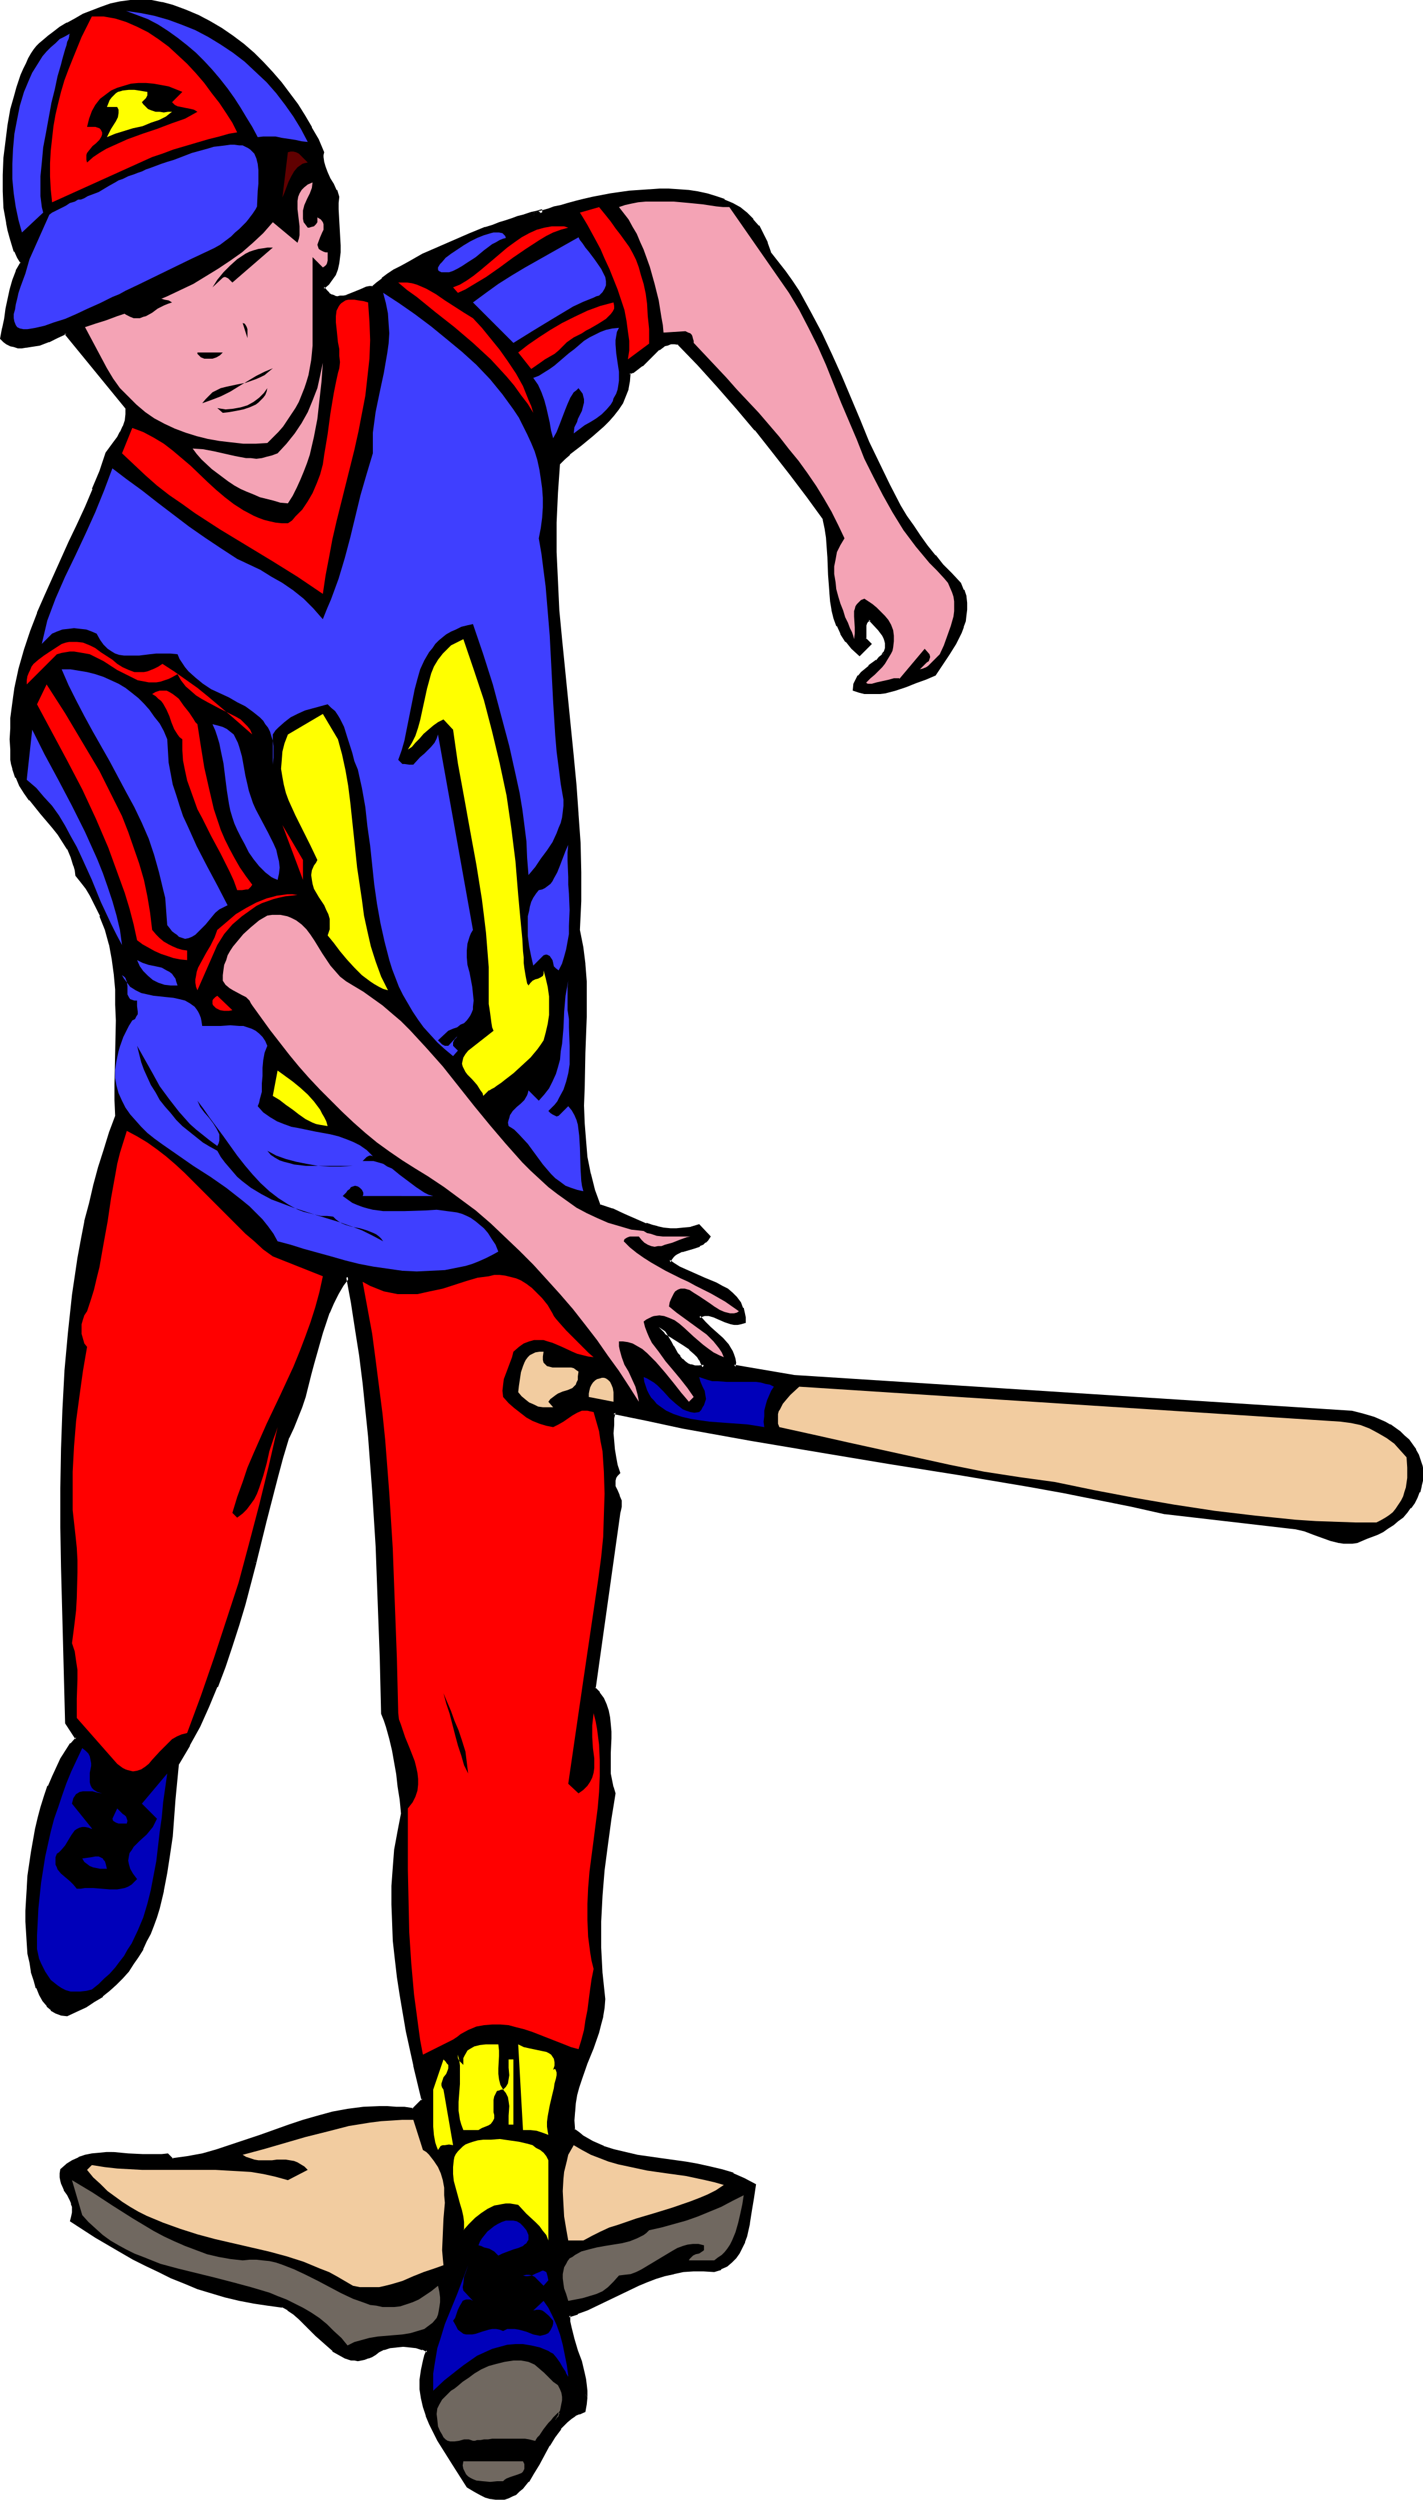 <?xml version="1.0" encoding="UTF-8" standalone="no"?>
<svg
   version="1.0"
   width="88.736mm"
   height="155.839mm"
   id="svg75"
   sodipodi:docname="Batter 32.wmf"
   xmlns:inkscape="http://www.inkscape.org/namespaces/inkscape"
   xmlns:sodipodi="http://sodipodi.sourceforge.net/DTD/sodipodi-0.dtd"
   xmlns="http://www.w3.org/2000/svg"
   xmlns:svg="http://www.w3.org/2000/svg">
  <sodipodi:namedview
     id="namedview75"
     pagecolor="#ffffff"
     bordercolor="#000000"
     borderopacity="0.25"
     inkscape:showpageshadow="2"
     inkscape:pageopacity="0.0"
     inkscape:pagecheckerboard="0"
     inkscape:deskcolor="#d1d1d1"
     inkscape:document-units="mm" />
  <defs
     id="defs1">
    <pattern
       id="WMFhbasepattern"
       patternUnits="userSpaceOnUse"
       width="6"
       height="6"
       x="0"
       y="0" />
  </defs>
  <path
     style="fill:#000000;fill-opacity:1;fill-rule:evenodd;stroke:none"
     d="m 155.25,312.679 1.454,0.97 1.454,1.131 3.069,1.939 1.454,0.97 1.292,1.293 0.646,0.646 0.485,0.646 0.485,0.808 0.323,0.97 -1.131,0.162 -1.131,-0.162 -0.808,-0.162 -0.808,-0.323 -0.808,-0.485 -0.646,-0.646 -0.485,-0.646 -0.646,-0.808 -0.969,-1.616 -0.485,-0.97 -0.485,-0.808 -0.969,-1.616 -0.646,-0.646 z m 179.644,33.126 -0.323,-1.454 -0.485,-1.454 -0.646,-1.131 -0.808,-1.293 -0.808,-0.97 -0.969,-0.97 -1.131,-0.97 -1.131,-0.808 -1.131,-0.646 -1.131,-0.808 -2.585,-1.131 -2.585,-0.808 -2.746,-0.646 -131.179,-8.241 -14.216,-2.424 v -0.97 l -0.162,-0.808 -0.162,-0.97 -0.323,-0.808 -0.485,-0.808 -0.485,-0.808 -1.131,-1.293 -2.908,-2.585 -1.454,-1.293 -1.131,-1.454 0.485,-0.323 0.646,-0.323 h 0.646 0.646 l 1.131,0.485 2.585,1.131 1.292,0.485 h 0.808 0.808 0.646 l 0.808,-0.323 v -0.808 -0.808 l -0.485,-1.454 -0.485,-1.293 -0.808,-1.131 -0.969,-0.97 -1.292,-0.97 -1.292,-0.646 -1.292,-0.808 -2.746,-1.131 -3.069,-1.293 -2.746,-1.293 -1.292,-0.808 -1.131,-0.808 0.323,-0.646 0.485,-0.485 0.323,-0.485 0.646,-0.323 1.292,-0.646 2.746,-0.808 1.292,-0.485 0.646,-0.323 0.646,-0.485 0.485,-0.485 0.485,-0.646 -2.262,-2.424 -1.939,0.485 -1.777,0.323 -1.616,0.162 -1.615,-0.162 h -1.454 l -1.454,-0.323 -1.292,-0.323 -1.454,-0.485 -2.585,-1.131 -2.585,-1.131 -2.746,-1.131 -1.454,-0.646 -1.616,-0.323 -0.646,-1.939 -0.646,-1.778 -0.646,-1.939 -0.323,-1.939 -0.808,-3.878 -0.485,-4.04 -0.323,-4.04 v -4.201 -4.201 l 0.162,-4.04 0.162,-4.201 0.162,-4.201 0.162,-4.201 v -4.201 l -0.162,-4.201 -0.323,-4.04 -0.485,-4.04 -0.646,-4.04 0.162,-6.787 v -6.787 l -0.162,-6.948 -0.323,-6.787 -0.646,-6.948 -0.646,-6.787 -1.292,-13.735 -1.454,-13.574 -0.485,-6.948 -0.485,-6.948 -0.162,-6.787 v -6.948 l 0.162,-6.948 0.646,-6.948 1.131,-1.131 1.292,-1.293 2.585,-2.101 2.746,-2.262 2.746,-2.262 1.292,-1.293 0.969,-1.293 1.131,-1.293 0.808,-1.454 0.808,-1.616 0.485,-1.616 0.323,-1.778 0.162,-1.939 0.808,-0.323 0.808,-0.485 1.454,-1.131 1.292,-1.293 1.292,-1.293 1.292,-1.131 1.454,-0.97 0.808,-0.323 0.808,-0.162 0.808,-0.162 0.969,0.162 4.847,5.009 4.523,5.009 4.523,5.171 4.362,5.171 4.2,5.171 4.039,5.333 4.039,5.171 3.877,5.332 0.323,2.262 0.323,2.262 0.323,4.363 0.162,4.363 0.323,4.201 0.323,2.101 0.323,1.939 0.485,1.939 0.646,1.778 0.808,1.778 1.131,1.778 1.454,1.616 1.616,1.616 2.423,-2.424 -1.292,-1.131 v -0.646 -0.646 -0.646 -0.808 -0.485 l 0.323,-0.646 0.323,-0.485 0.646,-0.323 2.262,2.262 0.646,0.808 0.323,0.646 0.323,0.646 0.162,0.485 0.162,0.646 0.162,0.485 -0.162,0.97 -0.162,0.808 -0.646,0.808 -0.646,0.646 -0.808,0.646 -1.615,1.293 -1.777,1.454 -0.646,0.808 -0.646,0.97 -0.485,0.97 -0.162,1.131 1.292,0.323 1.131,0.323 1.292,0.162 h 1.131 1.292 l 1.292,-0.162 2.423,-0.646 2.262,-0.808 2.423,-0.97 2.1,-0.97 2.262,-0.808 1.616,-2.424 1.616,-2.424 1.454,-2.424 1.454,-2.585 0.485,-1.293 0.323,-1.454 0.323,-1.293 0.162,-1.454 v -1.454 l -0.323,-1.454 -0.485,-1.454 -0.646,-1.616 -2.1,-2.101 -1.939,-2.101 -1.939,-2.262 -1.939,-2.262 -1.616,-2.424 -1.615,-2.262 -1.616,-2.424 -1.454,-2.424 -2.585,-4.848 -2.585,-5.171 -2.262,-5.009 -2.1,-5.171 -4.362,-10.342 -2.262,-5.009 -2.423,-5.171 -2.585,-4.848 -2.908,-4.848 -1.454,-2.424 -1.616,-2.262 -1.777,-2.424 -1.777,-2.262 -0.646,-2.262 -0.969,-1.939 -1.131,-1.778 -1.131,-1.616 -1.454,-1.454 -1.615,-1.131 -1.777,-1.131 -1.939,-0.808 -1.939,-0.808 -2.1,-0.485 -2.1,-0.485 -2.1,-0.323 -2.262,-0.323 h -2.423 -2.262 -2.262 l -4.685,0.485 -4.523,0.646 -4.362,0.808 -1.939,0.323 -1.939,0.485 -1.777,0.485 -1.777,0.485 -1.454,0.485 -1.292,0.323 -1.292,0.485 -0.969,0.323 -0.808,0.162 -0.646,0.323 0.162,-0.162 h 0.162 l 0.646,-0.323 0.485,-0.162 0.323,-0.162 h -0.323 -0.323 l -0.646,0.162 -0.808,0.162 -0.969,0.323 -1.131,0.323 -1.131,0.485 -1.292,0.323 -1.454,0.485 -1.615,0.646 -1.616,0.485 -1.777,0.646 -3.554,1.454 -3.716,1.454 -3.716,1.616 -3.716,1.778 -3.393,1.778 -1.777,0.97 -1.454,0.97 -1.454,0.97 -1.454,0.808 -1.131,0.97 -1.131,0.97 -0.646,0.162 -0.808,0.162 -1.454,0.485 -3.231,1.293 -0.646,0.162 -0.808,0.162 h -0.808 l -0.646,-0.162 -0.808,-0.162 -0.646,-0.485 -0.646,-0.646 -0.646,-0.97 1.131,-0.97 0.808,-0.97 0.646,-1.293 0.485,-1.131 0.323,-1.293 0.323,-1.454 V 59.304 57.85 l -0.323,-5.656 -0.162,-2.909 0.162,-1.454 0.162,-1.293 -0.646,-1.616 -0.646,-1.293 -0.808,-1.454 -0.646,-1.454 -0.646,-1.293 -0.323,-1.131 V 37.004 36.52 L 76.09,35.873 74.636,32.965 73.182,30.218 71.567,27.47 69.951,24.723 68.013,22.138 66.074,19.553 64.136,17.29 61.874,14.866 59.612,12.766 57.189,10.665 54.766,8.726 52.181,6.948 49.434,5.333 46.527,3.878 43.619,2.585 40.549,1.454 38.126,0.808 35.541,0.485 33.118,0.323 30.695,0.485 28.433,0.808 26.01,1.293 23.909,1.939 21.809,2.747 19.709,3.717 17.771,4.686 15.994,5.656 14.378,6.625 12.762,7.756 11.632,8.726 10.339,9.534 9.531,10.503 l -0.646,0.485 -0.646,0.808 -0.646,0.97 -0.646,1.131 -0.485,1.131 -0.646,1.293 -0.485,1.454 -0.646,1.454 -0.485,1.454 -0.485,1.616 -0.808,3.555 -0.808,3.555 -0.485,3.878 -0.323,3.878 -0.323,4.04 v 3.878 l 0.323,3.717 0.162,1.939 0.323,1.778 0.485,1.778 0.323,1.616 0.485,1.616 0.646,1.454 0.646,1.616 0.808,1.293 -1.131,2.101 -0.808,2.101 -0.646,2.101 -0.323,2.262 -0.485,2.424 -0.485,2.262 -0.323,2.262 -0.485,2.262 0.485,0.646 0.808,0.485 0.808,0.485 0.808,0.162 0.969,0.162 H 5.17 6.139 L 7.27,81.442 9.37,80.957 l 2.1,-0.808 1.939,-0.808 2.1,-0.97 14.378,17.775 0.162,0.808 v 0.808 l -0.323,1.454 -0.485,1.293 -0.485,1.454 -0.808,1.131 -0.808,1.293 -1.939,2.424 -1.454,4.363 -1.616,4.201 -1.777,4.201 -1.939,4.201 -1.939,4.04 -1.777,4.201 -3.877,8.403 -1.777,4.04 -1.616,4.363 -1.454,4.363 -1.292,4.363 -0.808,4.525 -0.485,2.424 -0.323,2.262 -0.162,2.424 -0.162,2.424 v 2.585 2.424 1.131 l 0.162,1.131 0.162,1.131 0.162,1.131 0.808,1.939 0.808,1.939 1.131,1.778 1.131,1.616 2.746,3.232 2.746,3.07 1.292,1.778 1.131,1.616 1.131,1.778 0.969,1.939 0.646,2.101 0.162,1.131 0.162,1.131 1.292,1.454 1.131,1.616 0.969,1.616 0.969,1.454 0.808,1.778 0.646,1.616 1.131,3.393 0.969,3.393 0.646,3.555 0.485,3.555 0.323,3.555 0.162,3.555 v 3.717 l -0.162,7.595 v 7.433 3.717 l 0.162,3.717 -1.454,4.04 -1.454,4.04 -1.131,4.201 -1.131,4.201 -1.131,4.201 -0.969,4.201 -0.808,4.363 -0.808,4.201 -0.808,4.525 -0.485,4.363 -1.131,8.888 -0.646,9.049 -0.646,9.049 -0.323,9.211 v 9.211 9.211 9.372 l 0.485,18.421 0.323,9.211 0.323,9.211 2.262,3.555 -1.131,1.454 -1.292,1.616 -1.131,1.778 -0.969,2.101 -0.969,2.101 -0.969,2.262 -0.808,2.424 -0.808,2.424 -0.646,2.585 -0.646,2.585 -1.131,5.494 -0.646,5.494 -0.162,2.909 -0.323,2.585 v 2.747 2.585 2.585 l 0.323,2.585 0.162,2.262 0.323,2.262 0.485,2.101 0.485,1.939 0.646,1.778 0.646,1.616 0.808,1.454 0.969,1.131 0.969,0.808 0.969,0.808 1.292,0.323 1.292,0.162 2.262,-0.97 2.1,-1.131 1.939,-1.131 1.777,-1.293 1.777,-1.293 1.454,-1.454 1.454,-1.454 1.454,-1.616 1.131,-1.616 1.131,-1.616 1.131,-1.939 0.808,-1.778 0.969,-1.778 0.646,-1.939 0.808,-1.939 0.485,-2.101 1.131,-4.04 0.808,-4.201 0.646,-4.363 0.485,-4.201 0.808,-8.726 0.808,-8.403 2.585,-4.525 2.423,-4.525 2.1,-4.525 1.939,-4.686 1.939,-4.686 1.616,-4.848 1.454,-4.848 1.454,-4.848 2.585,-10.019 2.585,-9.857 2.585,-9.857 1.292,-4.848 1.454,-4.848 1.131,-2.424 0.969,-2.424 0.808,-2.424 0.808,-2.424 1.454,-5.009 0.646,-2.585 0.646,-2.424 1.292,-5.009 0.808,-2.424 0.808,-2.262 1.131,-2.262 0.969,-2.262 1.292,-2.101 1.292,-1.939 1.131,6.302 1.131,6.14 0.808,6.302 0.808,6.302 0.646,6.464 0.646,6.302 1.131,12.927 0.646,12.927 0.646,13.089 0.323,13.089 0.485,13.089 0.485,1.616 0.485,1.454 0.808,2.909 0.646,2.747 0.646,2.747 0.323,2.909 0.485,2.909 0.323,3.07 0.323,1.616 0.162,1.778 -0.969,4.201 -0.646,4.201 -0.485,4.201 -0.162,4.363 -0.162,4.363 0.162,4.201 0.323,4.363 0.323,4.201 0.646,4.363 0.485,4.201 1.616,8.403 1.777,8.241 1.777,8.08 -2.262,2.424 -2.1,-0.323 -1.939,-0.162 -2.1,-0.162 h -1.777 l -3.877,0.323 -3.554,0.485 -3.554,0.646 -3.554,0.808 -3.393,1.131 -3.393,0.97 -6.785,2.585 -6.785,2.262 -3.393,0.97 -3.393,0.97 -3.554,0.646 -3.716,0.646 -1.131,-1.293 -1.292,0.162 -1.454,0.162 -1.454,-0.162 h -1.616 l -3.393,-0.162 -3.393,-0.162 H 25.04 l -1.616,0.162 -1.616,0.162 -1.616,0.323 -1.616,0.485 -1.454,0.646 -1.292,0.808 -1.292,1.131 -0.162,0.97 v 0.808 l 0.162,0.646 0.162,0.808 0.646,1.293 0.808,1.293 0.646,1.293 0.323,0.808 0.162,0.646 0.162,0.646 v 0.808 l -0.162,0.97 -0.323,0.97 5.654,3.717 5.816,3.393 3.069,1.778 2.908,1.454 3.069,1.454 3.069,1.454 3.069,1.293 3.069,1.131 3.231,1.131 3.231,0.808 3.231,0.808 3.393,0.808 3.393,0.485 3.393,0.323 1.454,0.808 1.292,0.97 1.454,1.131 1.292,1.293 1.292,1.293 1.292,1.293 2.585,2.585 1.454,0.97 1.292,0.97 1.454,0.808 1.454,0.323 0.646,0.162 h 0.808 l 1.454,-0.162 0.808,-0.323 0.808,-0.323 0.808,-0.485 0.808,-0.646 1.454,-0.646 1.454,-0.323 1.454,-0.323 h 1.616 1.616 l 1.616,0.323 1.454,0.323 1.131,0.646 -0.323,1.131 -0.485,1.131 -0.485,2.424 -0.162,2.101 v 2.101 l 0.323,2.262 0.323,1.939 0.646,2.101 0.808,1.939 1.131,1.939 0.969,1.939 2.262,3.717 1.131,1.778 1.131,1.778 2.262,3.555 1.454,0.97 1.454,0.808 1.292,0.485 1.131,0.485 1.131,0.162 h 1.131 l 0.969,-0.162 0.969,-0.162 0.808,-0.485 0.808,-0.485 0.808,-0.485 0.646,-0.808 0.646,-0.646 0.646,-0.97 1.292,-1.939 1.131,-1.939 2.423,-4.525 1.454,-2.101 1.454,-1.939 0.808,-0.808 0.808,-0.808 0.808,-0.808 0.969,-0.646 1.131,-0.485 0.969,-0.323 0.323,-1.616 0.162,-1.616 0.162,-1.454 -0.162,-1.454 -0.323,-1.454 -0.162,-1.454 -0.808,-2.585 -0.808,-2.585 -0.808,-2.747 -0.808,-2.747 -0.162,-1.454 -0.162,-1.454 2.1,-0.646 2.262,-0.808 4.039,-1.939 4.039,-1.939 4.039,-1.939 1.939,-0.808 2.1,-0.808 2.1,-0.646 2.262,-0.646 2.262,-0.323 2.262,-0.323 h 2.423 l 2.585,0.323 1.454,-0.646 1.292,-0.646 1.131,-0.808 0.969,-1.131 0.808,-1.131 0.646,-1.131 0.646,-1.293 0.485,-1.454 0.646,-2.909 0.485,-3.07 0.323,-3.07 0.485,-2.909 -2.423,-1.293 -2.585,-1.131 -2.746,-0.808 -2.585,-0.808 -2.908,-0.485 -2.908,-0.485 -5.654,-0.808 -5.816,-0.808 -2.746,-0.646 -2.585,-0.646 -2.585,-0.97 -2.585,-1.131 -2.262,-1.293 -1.131,-0.808 -0.969,-0.808 -0.162,-2.262 v -2.101 l 0.323,-1.939 0.323,-1.939 0.485,-1.939 0.485,-1.939 1.454,-3.555 1.292,-3.717 1.292,-3.717 0.646,-1.778 0.323,-1.939 0.485,-1.939 0.162,-2.101 -0.485,-2.909 -0.323,-3.07 -0.162,-3.07 v -3.07 -6.14 l 0.162,-6.14 0.646,-6.14 0.646,-5.979 0.969,-5.979 0.808,-5.979 -0.485,-1.454 -0.323,-1.454 -0.162,-1.616 v -1.616 -3.393 -3.393 -1.616 -1.778 l -0.162,-1.454 -0.323,-1.616 -0.485,-1.454 -0.646,-1.454 -0.969,-1.293 -1.131,-1.131 5.977,-41.367 0.162,-0.808 0.162,-0.646 v -0.646 l -0.162,-0.646 -0.323,-1.131 -0.485,-1.293 -0.485,-0.97 -0.162,-0.646 v -0.485 -0.485 l 0.323,-0.646 0.323,-0.646 0.646,-0.485 -0.646,-1.778 -0.485,-1.778 -0.323,-1.778 -0.162,-2.101 v -1.778 -1.939 l 0.162,-1.616 0.162,-1.454 8.078,1.778 8.078,1.616 8.078,1.616 8.078,1.454 16.317,2.747 16.478,2.585 16.317,2.585 16.317,2.747 8.239,1.616 8.078,1.454 8.078,1.616 7.916,1.939 30.856,3.393 1.939,0.646 2.1,0.646 4.039,1.616 2.1,0.323 0.969,0.162 h 0.969 1.131 l 0.969,-0.162 1.131,-0.323 1.131,-0.485 2.585,-0.97 1.292,-0.646 1.131,-0.808 1.292,-0.808 0.969,-0.808 1.131,-0.97 0.969,-1.131 0.969,-0.97 0.808,-1.131 0.646,-1.293 0.485,-1.293 0.485,-1.293 0.162,-1.454 0.162,-1.454 z"
     id="path1" />
  <path
     style="fill:#000000;fill-opacity:1;fill-rule:evenodd;stroke:none"
     d="m 155.573,312.356 -0.485,0.485 1.292,1.131 v 0.162 l 1.616,0.97 3.069,1.939 1.454,0.97 h -0.162 l 1.292,1.131 0.646,0.646 v 0 l 0.485,0.808 v -0.162 l 0.323,0.808 0.485,0.97 0.323,-0.646 -1.131,0.162 v 0 h -1.131 0.162 l -0.969,-0.323 0.162,0.162 -0.808,-0.323 v 0 l -0.646,-0.485 v 0 l -0.646,-0.646 v 0.162 l -0.646,-0.808 h 0.162 l -0.646,-0.646 -0.969,-1.778 v 0.162 l -0.485,-0.97 -0.485,-0.808 v 0 l -0.969,-1.616 -0.646,-0.808 v 0 l -0.646,-0.646 -0.646,0.485 0.646,0.646 v 0 l 0.646,0.808 0.969,1.616 v -0.162 l 0.485,0.808 0.485,0.97 v 0 l 0.969,1.616 0.485,0.808 h 0.162 l 0.485,0.646 v 0.162 l 0.808,0.646 v 0 l 0.808,0.485 0.808,0.323 v 0 l 0.969,0.323 h 1.131 v 0 l 1.615,-0.162 -0.485,-1.454 -0.485,-0.808 v 0 l -0.485,-0.808 v 0 l -0.646,-0.646 -1.292,-1.293 h -0.162 l -1.292,-0.97 -3.069,-2.101 -1.616,-0.97 v 0.162 l -1.292,-1.131 -0.646,0.485 z"
     id="path2" />
  <path
     style="fill:#000000;fill-opacity:1;fill-rule:evenodd;stroke:none"
     d="m 335.379,345.643 -0.485,-1.454 -0.485,-1.454 v 0 l -0.646,-1.131 v -0.162 l -0.808,-1.131 -0.808,-1.131 v 0 l -1.131,-0.97 v 0 l -0.969,-0.97 -1.131,-0.808 v 0 l -1.131,-0.808 h -0.162 l -1.131,-0.646 -2.585,-1.131 v 0 l -2.746,-0.808 -2.585,-0.646 h -0.162 l -131.179,-8.403 v 0 l -14.216,-2.424 0.323,0.485 0.162,-0.97 -0.162,-0.97 v 0 l -0.323,-0.97 v 0 l -0.323,-0.808 -0.485,-0.808 v 0 l -0.485,-0.808 v 0 l -1.292,-1.454 -2.908,-2.585 -1.292,-1.293 -1.292,-1.454 v 0.646 l 0.646,-0.323 0.485,-0.162 h -0.162 0.646 v 0 h 0.485 v 0 l 1.131,0.323 v 0 l 2.585,1.131 v 0 l 1.454,0.485 v 0 l 0.808,0.162 h 0.808 l 0.808,-0.162 v 0 l 1.131,-0.323 v -1.131 -0.162 l -0.162,-0.808 -0.323,-1.454 h -0.162 l -0.485,-1.293 -0.969,-1.293 -0.969,-0.97 v 0 l -1.131,-0.97 -1.292,-0.646 v 0 l -1.454,-0.808 -2.746,-1.131 -2.908,-1.293 -2.908,-1.293 v 0 l -1.292,-0.808 -1.131,-0.808 0.162,0.646 0.323,-0.646 v 0 l 0.485,-0.646 -0.162,0.162 0.485,-0.485 v 0 l 0.485,-0.323 v 0 l 1.292,-0.646 -0.162,0.162 2.746,-0.808 1.454,-0.485 v -0.162 l 0.808,-0.323 0.485,-0.485 h 0.162 l 0.485,-0.485 0.646,-0.97 -2.746,-2.909 -2.1,0.646 h 0.162 l -1.777,0.162 v 0 l -1.616,0.162 h -1.615 0.162 l -1.616,-0.162 -1.454,-0.323 h 0.162 l -1.292,-0.323 -1.454,-0.485 v 0.162 l -2.585,-1.131 -2.585,-1.131 -2.746,-1.293 h -0.162 l -1.454,-0.485 -1.454,-0.485 0.162,0.162 -0.646,-1.778 v 0 l -0.646,-1.778 -0.485,-1.939 -0.485,-1.939 v 0.162 l -0.808,-4.04 -0.323,-3.878 v 0 l -0.323,-4.04 -0.162,-4.201 0.162,-4.201 0.162,-8.241 0.162,-4.201 0.162,-4.201 v -4.201 -4.201 l -0.323,-4.04 v -0.162 l -0.485,-3.878 -0.808,-4.04 v 0 l 0.323,-6.787 v -6.787 l -0.162,-6.948 -0.485,-6.787 v -0.162 l -0.485,-6.787 -0.646,-6.787 -2.746,-27.47 -0.646,-6.787 v 0 l -0.323,-6.948 -0.323,-6.787 v -6.948 l 0.323,-6.948 v 0 l 0.485,-6.948 v 0.162 l 1.131,-1.131 1.292,-1.131 h -0.162 l 2.746,-2.101 2.746,-2.262 v 0 l 2.585,-2.262 1.292,-1.293 1.131,-1.293 v 0 l 1.131,-1.454 0.969,-1.454 v 0 l 0.646,-1.616 v 0 l 0.646,-1.616 v -0.162 l 0.323,-1.778 v 0 l 0.162,-1.939 -0.323,0.323 0.808,-0.323 h 0.162 l 0.646,-0.485 1.454,-1.131 h 0.162 l 1.292,-1.293 1.292,-1.293 1.292,-1.293 v 0.162 l 1.292,-0.97 h -0.162 l 0.808,-0.162 0.808,-0.323 v 0 h 0.808 v 0 l 0.969,0.162 -0.323,-0.162 4.847,5.009 4.523,5.009 4.523,5.171 4.362,5.171 v -0.162 l 4.2,5.333 v 0 l 4.039,5.171 4.039,5.333 3.877,5.333 -0.162,-0.162 0.485,2.262 0.323,2.101 0.323,4.525 v -0.162 l 0.162,4.363 0.323,4.201 v 0.162 l 0.162,1.939 0.323,1.939 v 0.162 l 0.485,1.939 0.646,1.778 h 0.162 l 0.808,1.778 v 0.162 l 1.131,1.778 h 0.162 l 1.292,1.616 v 0 l 1.939,1.778 2.908,-2.909 -1.454,-1.454 0.162,0.323 v -0.646 -0.646 -0.808 0.162 -0.808 0.162 -0.646 0 l 0.162,-0.485 v 0 l 0.323,-0.485 -0.162,0.162 0.646,-0.323 -0.485,-0.162 2.262,2.424 v 0 l 0.485,0.646 0.485,0.646 v 0 l 0.323,0.646 0.162,0.485 v 0 l 0.162,0.646 v -0.162 0.646 -0.162 0.97 -0.162 l -0.323,0.97 v -0.162 l -0.485,0.646 1.292,-0.323 0.323,-0.97 v -0.97 0 -0.485 l -0.162,-0.646 -0.162,-0.162 -0.162,-0.485 -0.323,-0.646 v -0.162 l -0.323,-0.646 -0.646,-0.646 v -0.162 l -2.585,-2.424 -0.969,0.485 -0.485,0.646 -0.162,0.646 v 0.646 0 0.808 0 0.646 0 0.646 0 0.808 l 1.292,1.293 v -0.646 l -2.423,2.424 h 0.646 l -1.777,-1.616 v 0.162 l -1.292,-1.616 v 0 l -1.131,-1.778 v 0 l -0.808,-1.778 v 0.162 l -0.646,-1.939 -0.485,-1.939 v 0.162 l -0.323,-2.101 -0.162,-1.939 v 0 l -0.323,-4.201 -0.162,-4.363 v 0 l -0.323,-4.363 -0.323,-2.262 -0.485,-2.424 -3.877,-5.332 -3.877,-5.333 -4.2,-5.171 v 0 l -4.2,-5.171 v -0.162 l -4.362,-5.171 -4.523,-5.171 -4.685,-5.009 -4.847,-5.009 -1.131,-0.162 h -0.969 l -0.808,0.323 -0.808,0.323 -1.454,0.808 -0.162,0.162 -1.292,1.131 -1.292,1.454 -1.292,1.131 v 0 l -1.454,1.131 -0.646,0.485 v 0 l -0.969,0.323 -0.162,2.262 V 89.683 l -0.323,1.939 v -0.162 l -0.646,1.778 0.162,-0.162 -0.808,1.616 v -0.162 l -0.808,1.454 -1.131,1.454 0.162,-0.162 -1.131,1.293 -1.292,1.293 -2.746,2.262 h 0.162 l -2.746,2.262 -2.746,2.262 v 0 l -1.292,1.131 -1.131,1.293 -0.646,7.11 v 0 l -0.323,6.948 v 6.948 l 0.323,6.787 0.323,6.948 v 0 l 0.646,6.948 2.746,27.309 0.646,6.948 0.485,6.787 v 0 l 0.485,6.787 0.162,6.948 v 6.787 l -0.323,6.948 0.808,3.878 0.485,4.04 v 0 l 0.323,4.04 v 4.201 4.201 l -0.162,4.201 -0.162,4.201 -0.162,8.241 -0.162,4.201 0.162,4.201 0.323,4.04 v 0 l 0.323,4.04 0.808,3.878 v 0.162 l 0.485,1.939 0.485,1.778 0.646,1.939 v 0 l 0.808,1.939 1.777,0.646 1.454,0.485 h -0.162 l 2.908,1.131 2.585,1.131 2.585,1.131 h 0.162 l 1.292,0.485 1.292,0.323 h 0.162 l 1.454,0.323 1.454,0.162 v 0 h 1.615 l 1.616,-0.162 h 0.162 l 1.615,-0.162 h 0.162 l 1.777,-0.485 -0.323,-0.162 2.262,2.424 v -0.485 l -0.485,0.485 h 0.162 l -0.646,0.485 v 0 l -0.485,0.485 v 0 l -0.646,0.323 h 0.162 l -1.454,0.485 -2.746,0.808 h -0.162 l -1.131,0.646 v 0 l -0.646,0.323 -0.485,0.485 -0.485,0.646 v 0 l -0.485,0.97 1.454,1.131 1.131,0.646 h 0.162 l 2.746,1.293 3.069,1.293 2.746,1.293 1.292,0.646 v 0 l 1.292,0.646 1.131,0.97 v -0.162 l 0.969,1.131 -0.162,-0.162 0.808,1.131 v 0 l 0.646,1.293 v 0 l 0.323,1.293 v 0 l 0.162,0.808 v 0 0.808 l 0.323,-0.323 -0.808,0.162 v 0 l -0.808,0.162 h 0.162 -0.808 v 0 l -0.646,-0.162 v 0 l -1.292,-0.485 v 0.162 l -2.585,-1.293 v 0 l -1.292,-0.323 h -0.646 -0.808 l -0.646,0.323 -0.969,0.485 1.454,1.778 1.454,1.454 2.908,2.585 1.131,1.293 v 0 l 0.485,0.808 v -0.162 l 0.485,0.808 0.323,0.808 h -0.162 l 0.323,0.808 v 0 l 0.162,0.808 v 0 l -0.162,1.293 14.54,2.424 h 0.162 l 131.179,8.403 h -0.162 l 2.746,0.646 2.585,0.808 v 0 l 2.585,0.97 1.131,0.808 v 0 l 1.131,0.646 v 0 l 1.131,0.808 0.969,0.808 v 0 l 0.969,0.97 v 0 l 0.808,1.131 0.808,1.131 v 0 l 0.646,1.131 h -0.162 l 0.485,1.293 0.485,1.454 v 0 z"
     id="path3" />
  <path
     style="fill:#000000;fill-opacity:1;fill-rule:evenodd;stroke:none"
     d="m 207.754,154.158 h 0.162 l -0.808,0.646 -0.646,0.808 v -0.162 l -1.777,1.293 v 0.162 l -1.777,1.454 -0.646,0.808 h -0.162 l -0.485,0.97 -0.485,0.97 -0.162,1.616 1.454,0.485 1.292,0.323 v 0 h 1.292 1.131 1.292 v 0 l 1.292,-0.162 v 0 l 2.423,-0.646 2.423,-0.808 v 0 l 2.423,-0.97 2.262,-0.808 v 0 l 2.262,-0.97 1.615,-2.424 1.616,-2.424 1.615,-2.585 v 0 l 1.292,-2.585 v 0 l 0.485,-1.293 v -0.162 l 0.485,-1.293 v 0 l 0.162,-1.454 0.162,-1.293 v -1.616 l -0.162,-1.454 v -0.162 l -0.485,-1.454 h -0.162 l -0.646,-1.616 -2.1,-2.262 -2.1,-2.101 -1.777,-2.262 v 0.162 l -1.939,-2.424 v 0 l -1.616,-2.262 -1.615,-2.424 -1.616,-2.262 -1.454,-2.424 v 0 l -2.585,-5.009 -2.423,-5.009 -2.423,-5.009 -2.1,-5.171 -4.362,-10.342 -2.262,-5.009 -2.423,-5.171 -2.585,-4.848 v 0 l -2.746,-5.009 -1.615,-2.424 -1.616,-2.262 -1.777,-2.262 v 0 l -1.777,-2.262 0.162,0.162 -0.808,-2.262 v -0.162 l -0.969,-1.939 v 0 l -0.969,-1.939 h -0.162 l -1.292,-1.454 v -0.162 l -1.454,-1.454 v 0 l -1.615,-1.293 -1.777,-0.97 v 0 l -1.939,-0.808 v -0.162 l -1.939,-0.646 -2.1,-0.646 v 0 l -2.262,-0.485 -2.1,-0.323 -2.262,-0.162 v 0 l -2.423,-0.162 h -2.262 l -2.262,0.162 h -0.162 l -4.685,0.323 -4.523,0.646 -4.2,0.808 -2.1,0.485 v 0 l -1.939,0.485 -1.777,0.485 -1.616,0.485 -1.615,0.323 -1.292,0.485 -2.262,0.646 -0.808,0.323 -0.646,0.162 0.162,0.808 h 0.323 l 0.162,-0.162 v 0 l 0.808,-0.323 -0.162,0.162 0.485,-0.323 0.485,-0.323 v -0.808 l -0.646,0.162 v 0 l -0.485,0.162 v 0 l -0.646,0.162 -0.808,0.162 -0.969,0.323 -0.969,0.323 -1.292,0.323 -1.292,0.485 -1.454,0.485 -1.615,0.485 -1.616,0.646 -1.615,0.485 h -0.162 l -3.554,1.454 v 0 l -3.716,1.616 -3.716,1.616 -3.716,1.616 -3.393,1.939 -1.777,0.97 v 0 l -1.616,0.808 -1.454,0.97 -1.292,0.97 v 0.162 l -1.292,0.97 v 0 l -1.131,0.97 0.323,-0.162 h -0.808 v 0 l -0.808,0.162 -1.454,0.646 v 0 l -3.231,1.293 h 0.162 l -0.808,0.162 v 0 h -0.808 l -0.646,0.162 v 0 l -0.646,-0.162 h 0.162 l -0.808,-0.323 0.162,0.162 -0.808,-0.485 h 0.162 l -0.646,-0.646 v 0 l -0.646,-0.808 v 0.485 l 1.131,-0.97 v 0 l 0.808,-1.131 v 0 l 0.808,-1.131 0.485,-1.293 0.323,-1.454 v 0 l 0.162,-1.293 0.162,-1.293 V 57.85 l -0.323,-5.656 -0.162,-2.909 v -1.454 0 l 0.162,-1.454 -0.485,-1.616 H 79.321 L 78.675,43.306 77.867,42.014 77.221,40.559 76.736,39.267 v 0 l -0.323,-1.131 v 0 l -0.162,-1.131 v 0 -0.485 0 l 0.162,-0.646 -1.292,-3.07 -1.616,-2.747 V 29.894 L 71.89,27.147 70.274,24.562 68.336,21.976 66.397,19.391 v 0 l -2.1,-2.424 -2.1,-2.262 -2.262,-2.262 -2.423,-2.101 v 0 L 54.927,8.403 52.342,6.625 49.596,5.009 v 0 l -2.746,-1.454 -3.069,-1.293 v 0 L 40.711,1.131 38.287,0.485 H 38.126 L 35.703,0 h -0.162 -2.423 -2.423 v 0 l -2.423,0.323 v 0 L 26.01,0.808 23.748,1.616 21.648,2.424 v 0 L 19.548,3.232 17.609,4.363 15.832,5.333 H 15.67 L 14.055,6.302 12.601,7.433 11.309,8.403 v 0 l -1.131,0.97 v 0 L 9.208,10.18 8.562,10.827 v 0 L 7.916,11.635 v 1.454 l 0.646,-0.97 0.646,-0.808 v 0 L 9.855,10.665 10.662,9.857 v 0 l 1.131,-0.808 v 0 l 1.292,-0.97 1.454,-1.131 1.616,-0.97 v 0 L 17.932,5.009 19.871,4.04 21.971,3.07 21.809,3.232 24.071,2.424 26.171,1.616 28.433,1.131 v 0 l 2.423,-0.323 h -0.162 2.423 2.423 v 0 l 2.585,0.485 h -0.162 l 2.585,0.646 2.908,1.131 V 2.909 l 2.908,1.293 2.908,1.454 v 0 l 2.585,1.616 2.585,1.778 2.585,1.939 v 0 l 2.262,2.101 2.423,2.101 2.1,2.424 1.939,2.262 v 0 l 1.939,2.585 1.939,2.585 1.616,2.585 1.616,2.747 v 0 l 1.454,2.747 1.454,2.909 -0.162,-0.323 -0.162,0.646 v 0.646 l 0.162,1.293 0.323,1.293 v 0 l 0.646,1.293 0.646,1.454 0.808,1.454 0.646,1.454 v 0 l 0.485,1.454 v -0.323 l -0.162,1.454 v 0 1.454 l 0.162,2.909 0.323,5.656 v 1.454 0 l -0.162,1.293 -0.162,1.293 v 0 l -0.323,1.293 -0.485,1.293 v -0.162 l -0.646,1.131 v 0 l -0.808,1.131 v 0 l -1.292,1.131 0.808,1.131 v 0.162 l 0.646,0.646 0.808,0.485 0.808,0.323 0.808,0.162 0.808,-0.162 h 0.808 v 0 l 0.808,-0.162 v -0.162 l 3.231,-1.293 -0.162,0.162 1.616,-0.646 0.646,-0.162 v 0 h 0.808 l 1.292,-1.131 h -0.162 l 1.292,-0.97 v 0 l 1.292,-0.808 1.454,-0.97 1.616,-0.97 v 0 l 1.616,-0.97 3.393,-1.778 3.716,-1.778 3.716,-1.616 3.716,-1.454 v 0 l 3.554,-1.454 v 0 l 1.777,-0.485 1.616,-0.646 1.454,-0.485 1.454,-0.485 1.454,-0.485 1.131,-0.323 1.131,-0.323 0.969,-0.323 0.808,-0.162 0.646,-0.162 h -0.162 l 0.485,-0.162 v 0 h 0.162 l -0.485,-0.323 v 0 l 0.162,-0.323 -0.162,0.162 0.162,-0.162 -0.485,0.323 h -0.162 l -0.646,0.323 v -0.162 l -0.162,0.162 h -0.162 l 0.162,0.808 0.646,-0.162 0.808,-0.323 2.262,-0.646 1.292,-0.485 1.615,-0.323 1.777,-0.485 1.777,-0.485 1.777,-0.485 v 0 l 2.1,-0.485 4.2,-0.808 4.523,-0.485 4.685,-0.485 v 0 l 2.262,-0.162 h 2.262 l 2.423,0.162 h -0.162 l 2.262,0.162 2.262,0.323 2.1,0.485 v 0 l 2.1,0.646 1.939,0.646 h -0.162 l 1.939,0.808 h -0.162 l 1.777,1.131 1.615,1.131 v 0 l 1.454,1.454 v 0 l 1.292,1.454 h -0.162 l 1.131,1.939 v -0.162 l 0.969,1.939 h -0.162 l 0.808,2.262 1.939,2.424 h -0.162 l 1.777,2.262 1.616,2.262 1.454,2.424 2.908,4.848 v 0 l 2.585,4.848 2.423,5.171 2.262,5.009 4.2,10.342 2.262,5.171 2.262,5.009 2.585,5.171 2.585,4.848 v 0 l 1.454,2.424 1.616,2.424 1.615,2.424 1.616,2.262 v 0 l 1.939,2.262 v 0.162 l 1.939,2.101 1.939,2.262 2.262,2.101 -0.162,-0.162 0.646,1.616 v 0 l 0.485,1.454 v -0.162 l 0.162,1.616 v -0.162 1.454 0 l -0.162,1.454 -0.162,1.293 v 0 l -0.485,1.293 v 0 l -0.485,1.293 h 0.162 l -1.454,2.585 v 0 l -1.454,2.424 -1.615,2.424 -1.616,2.424 0.162,-0.162 -2.262,0.808 v 0 l -2.262,0.97 -2.262,0.97 0.162,-0.162 -2.423,0.808 -2.423,0.646 v 0 l -1.131,0.162 v 0 h -1.292 -1.131 v 0 h -1.131 v 0 l -1.131,-0.323 -1.292,-0.485 0.323,0.485 0.162,-1.131 v 0.162 l 0.323,-0.97 v 0 l 0.646,-0.808 h -0.162 l 0.808,-0.808 1.616,-1.454 v 0.162 l 1.777,-1.293 v -0.162 l 0.808,-0.646 0.646,-0.808 0.646,-0.808 z"
     id="path4" />
  <path
     style="fill:#000000;fill-opacity:1;fill-rule:evenodd;stroke:none"
     d="m 7.916,11.635 -0.646,0.97 -0.646,1.131 v 0 l -0.485,1.131 -0.646,1.293 -0.646,1.454 v 0 l -0.485,1.454 -0.485,1.454 -0.485,1.778 -0.969,3.393 v 0 l -0.646,3.717 -0.485,3.878 -0.485,3.878 v 0 l -0.162,4.04 v 3.878 l 0.162,3.717 v 0.162 l 0.323,1.778 0.323,1.778 v 0.162 l 0.323,1.616 0.485,1.778 0.485,1.616 v 0 l 0.485,1.616 h 0.162 l 0.646,1.454 0.808,1.293 V 61.728 L 3.716,63.667 v 0.162 l -0.808,2.101 -0.646,2.262 v 0 L 1.777,70.454 1.292,72.716 0.969,75.14 0.485,77.402 V 77.241 L 0,79.826 0.808,80.634 v 0 l 0.646,0.485 0.969,0.485 0.808,0.162 v 0 l 0.969,0.323 h 0.969 l 0.969,-0.162 h 0.162 l 0.969,-0.162 v 0 L 9.37,81.442 11.47,80.634 h 0.162 l 1.939,-0.97 2.1,-0.97 h -0.485 l 14.54,17.775 -0.162,-0.162 v 0.808 -0.162 0.808 -0.162 l -0.162,1.454 v 0 l -0.485,1.454 v -0.162 l -0.646,1.454 v -0.162 l -0.646,1.293 -0.969,1.293 -1.777,2.424 -1.454,4.363 v 0 l -1.777,4.201 h 0.162 l -1.777,4.201 -1.939,4.201 -1.939,4.04 -5.654,12.604 -1.777,4.04 v 0.162 l -1.616,4.201 -1.454,4.363 -1.292,4.525 v 0 l -0.969,4.525 -0.323,2.262 -0.323,2.424 -0.323,2.424 v 0 2.424 l -0.162,2.585 0.162,2.424 v 1.293 1.131 l 0.162,0.97 0.323,1.131 v 0.162 l 0.646,1.939 h 0.162 l 0.808,1.939 v 0 l 1.131,1.778 1.131,1.616 h 0.162 l 2.585,3.232 v 0 l 2.746,3.232 v 0 l 1.292,1.616 1.131,1.778 1.131,1.778 v -0.162 l 0.808,1.939 v 0 l 0.646,2.101 v -0.162 l 0.323,1.131 0.162,1.293 1.292,1.616 v 0 l 1.131,1.454 0.969,1.616 0.808,1.616 v 0 l 0.808,1.616 0.808,1.616 h -0.162 l 1.292,3.232 0.969,3.555 v -0.162 l 0.646,3.555 0.485,3.555 0.323,3.555 v 0 3.555 l 0.162,3.717 -0.323,15.028 v 3.717 l 0.162,3.717 v 0 l -1.454,3.878 -1.292,4.201 -1.292,4.04 -1.131,4.201 -0.969,4.201 -1.131,4.201 v 0.162 l -0.808,4.201 -0.808,4.363 -0.646,4.363 -0.646,4.363 -0.969,9.049 -0.808,8.888 v 0.162 l -0.485,9.049 -0.323,9.211 -0.162,9.211 v 9.211 l 0.162,9.372 0.485,18.421 0.485,18.421 2.423,3.717 0.162,-0.485 -1.292,1.454 h -0.162 l -1.131,1.778 -1.131,1.778 v 0 l -0.969,2.101 -0.969,2.101 -0.969,2.262 h -0.162 l -0.808,2.424 -0.808,2.585 -0.646,2.424 -0.646,2.747 v 0 l -0.969,5.494 -0.808,5.494 -0.162,2.747 v 0.162 l -0.162,2.585 -0.162,2.747 v 2.585 l 0.162,2.585 0.162,2.585 v 0 l 0.162,2.424 0.485,2.101 0.323,2.101 v 0.162 l 0.646,1.939 0.485,1.778 h 0.162 l 0.646,1.616 v 0 l 0.808,1.454 v 0 l 0.969,1.131 v 0.162 l 0.969,0.808 v 0.162 l 1.131,0.646 1.292,0.485 1.454,0.162 2.423,-1.131 2.1,-0.97 v 0 l 1.939,-1.293 1.939,-1.131 v -0.162 l 1.616,-1.293 v 0 l 1.616,-1.454 1.454,-1.454 1.454,-1.616 v 0 l 1.131,-1.778 1.131,-1.616 1.131,-1.778 v -0.162 l 0.808,-1.778 0.969,-1.778 v 0 l 0.808,-2.101 0.646,-1.778 0.646,-2.101 0.969,-4.04 v -0.162 l 0.808,-4.201 0.646,-4.201 0.646,-4.363 0.646,-8.726 0.808,-8.403 v 0.162 l 2.585,-4.363 v -0.162 l 2.423,-4.363 2.1,-4.686 1.939,-4.686 h 0.162 l 1.777,-4.686 v 0 l 1.616,-4.848 1.616,-5.009 1.454,-4.848 2.585,-9.857 -0.808,-0.323 -2.585,10.019 -1.454,4.848 -1.616,4.848 -1.616,4.848 v 0 l -1.777,4.686 v 0 l -1.939,4.686 -2.1,4.525 -2.423,4.525 v 0 l -2.746,4.525 -0.808,8.403 -0.646,8.726 -0.646,4.363 -0.646,4.201 -0.808,4.363 v -0.162 l -0.969,4.201 -0.646,1.939 -0.646,1.939 -0.808,1.939 v 0 l -0.808,1.778 -0.969,1.778 v 0 l -0.969,1.778 -1.131,1.616 -1.131,1.778 v -0.162 l -1.454,1.616 -1.454,1.454 -1.454,1.454 v 0 l -1.616,1.454 v -0.162 l -1.939,1.293 -1.939,1.131 v 0 l -1.939,1.131 -2.262,0.97 h 0.162 l -1.292,-0.162 h 0.162 l -1.292,-0.485 0.162,0.162 -1.131,-0.808 0.162,0.162 -0.969,-0.97 v 0 l -0.969,-1.131 v 0 l -0.808,-1.293 v 0 l -0.646,-1.616 v 0 l -0.485,-1.778 -0.646,-1.939 v 0.162 L 7.754,462.312 7.27,460.212 7.108,457.788 v 0.162 l -0.162,-2.585 -0.162,-2.585 v -2.585 l 0.162,-2.747 0.162,-2.585 v 0 l 0.162,-2.747 0.808,-5.656 0.969,-5.333 v 0 l 0.646,-2.585 0.646,-2.585 0.808,-2.424 0.808,-2.424 v 0 l 0.969,-2.262 0.969,-2.101 0.969,-2.101 v 0.162 l 1.292,-1.939 1.131,-1.616 h -0.162 l 1.454,-1.616 -2.423,-3.878 v 0.323 L 15.67,387.657 15.186,369.236 15.024,359.863 v -9.211 l 0.162,-9.211 0.323,-9.211 0.485,-9.049 v 0 l 0.808,-9.049 0.969,-8.888 0.646,-4.363 0.646,-4.363 0.808,-4.363 0.969,-4.363 v 0.162 l 0.969,-4.363 0.969,-4.201 1.131,-4.201 1.292,-4.04 1.292,-4.04 1.454,-4.04 -0.162,-3.878 v -3.717 l 0.323,-15.028 -0.162,-3.717 v -3.555 0 l -0.323,-3.717 -0.485,-3.555 -0.646,-3.393 v -0.162 l -0.969,-3.393 -1.292,-3.393 v 0 l -0.646,-1.616 -0.808,-1.778 v 0 l -0.969,-1.616 -0.969,-1.616 -1.131,-1.454 v 0 l -1.292,-1.616 0.162,0.162 -0.162,-1.131 -0.323,-0.97 v -0.162 l -0.646,-1.939 v -0.162 l -0.969,-1.939 v 0 l -0.969,-1.778 -1.292,-1.778 -1.292,-1.616 v 0 l -2.746,-3.232 v 0 l -2.746,-3.07 h 0.162 l -1.292,-1.778 -1.131,-1.778 v 0.162 l -0.808,-1.939 v 0 l -0.646,-1.939 v 0.162 L 3.554,180.012 3.231,178.881 v -1.131 0 -1.131 l -0.162,-2.424 0.162,-2.585 v -2.424 0.162 l 0.323,-2.424 0.323,-2.424 0.323,-2.262 0.969,-4.525 v 0 l 1.292,-4.525 1.454,-4.201 1.616,-4.363 H 9.37 l 1.777,-4.04 5.816,-12.604 1.777,-4.04 1.939,-4.201 1.777,-4.201 v 0 l 1.777,-4.201 v 0 l 1.454,-4.363 h -0.162 l 1.939,-2.424 0.808,-1.131 0.808,-1.293 v 0 l 0.646,-1.454 v 0 l 0.485,-1.293 v -0.162 l 0.162,-1.454 v 0 -0.808 0 -0.97 L 15.509,77.887 l -2.262,1.131 -2.1,0.808 h 0.162 L 9.208,80.634 7.108,80.957 v 0 l -0.969,0.162 v 0 L 5.17,81.28 H 4.362 v 0 L 3.393,80.957 H 3.554 L 2.585,80.796 H 2.746 L 1.939,80.472 v 0 l -0.646,-0.485 v 0 L 0.646,79.341 0.808,79.826 1.292,77.564 v -0.162 l 0.485,-2.262 0.323,-2.262 0.485,-2.262 0.485,-2.262 v 0 l 0.646,-2.262 0.808,-2.101 v 0.162 L 5.493,61.889 4.685,60.435 4.039,58.819 v 0 l -0.485,-1.454 v 0 L 3.069,55.749 2.585,54.133 2.262,52.356 v 0.162 L 1.939,50.74 1.616,48.801 v 0 L 1.454,45.084 v -3.878 l 0.162,-4.04 v 0.162 l 0.485,-3.878 0.485,-3.878 0.646,-3.717 v 0 l 0.969,-3.393 0.485,-1.616 0.485,-1.616 0.485,-1.454 v 0.162 l 0.485,-1.454 0.646,-1.293 0.485,-1.131 v 0 l 0.646,-0.97 z"
     id="path5" />
  <path
     style="fill:#000000;fill-opacity:1;fill-rule:evenodd;stroke:none"
     d="m 60.42,368.266 2.423,-9.857 2.585,-10.019 1.292,-4.848 1.454,-4.848 v 0.162 l 1.131,-2.424 0.969,-2.424 v 0 l 0.969,-2.424 0.808,-2.424 1.292,-5.171 0.646,-2.424 2.1,-7.433 0.808,-2.424 0.808,-2.424 v 0.162 l 0.969,-2.262 1.131,-2.262 v 0 l 1.131,-1.939 1.454,-1.939 -0.808,-0.162 1.131,6.14 0.969,6.302 0.969,6.14 0.808,6.464 0.646,6.302 0.646,6.302 0.969,12.927 v 0 l 0.808,12.927 0.485,13.089 0.485,13.089 0.323,13.25 0.646,1.616 0.485,1.454 0.808,2.909 0.646,2.747 v 0 l 0.485,2.747 0.485,2.747 0.323,2.909 0.485,3.07 0.162,1.616 0.162,1.778 v -0.162 l -0.808,4.201 v 0 l -0.808,4.363 -0.323,4.201 v 0 l -0.323,4.363 v 4.363 l 0.162,4.201 0.162,4.363 v 0 l 0.485,4.363 0.485,4.201 0.646,4.201 1.454,8.564 1.777,8.08 v 0.162 l 1.939,8.08 0.162,-0.485 -2.423,2.424 0.323,-0.162 -2.1,-0.323 v 0 h -1.939 l -2.1,-0.162 h -1.777 l -3.877,0.162 v 0 l -3.716,0.485 -3.554,0.646 v 0 l -3.554,0.97 -3.393,0.97 -3.393,1.131 -6.785,2.424 -6.785,2.262 -3.393,1.131 -3.393,0.97 v 0 l -3.554,0.646 -3.554,0.485 0.323,0.162 -1.292,-1.293 -1.454,0.162 v 0 h -1.454 -1.454 -1.616 l -3.393,-0.162 -3.393,-0.323 H 25.04 l -1.616,0.162 v 0 l -1.777,0.162 v 0 l -1.616,0.323 -1.454,0.485 -0.162,0.162 -1.454,0.646 v 0 l -1.292,0.808 -0.162,0.162 -1.292,1.131 -0.162,0.97 v 0.97 l 0.162,0.808 v 0 l 0.162,0.646 0.646,1.454 v 0.162 l 0.808,1.131 v 0 l 0.646,1.293 0.323,0.808 -0.162,-0.162 0.323,0.808 v -0.162 0.808 -0.162 0.808 0 l -0.162,0.808 v 0 l -0.323,1.293 5.977,3.878 5.816,3.393 v 0 l 3.069,1.778 2.908,1.454 3.069,1.454 2.908,1.454 3.231,1.293 v 0 l 3.069,1.293 v 0 l 3.231,0.97 3.231,0.97 3.393,0.808 v 0 l 3.393,0.646 3.231,0.485 3.554,0.485 -0.162,-0.162 1.454,0.808 h -0.162 l 1.454,0.97 v 0 l 1.292,1.131 v 0 l 1.292,1.293 2.585,2.585 2.746,2.424 v 0 l 1.292,1.131 v 0.162 l 1.454,0.808 v 0 l 1.454,0.808 1.454,0.485 v 0 h 0.808 l 0.808,0.162 1.616,-0.323 0.808,-0.323 h 0.162 l 0.808,-0.323 v 0 l 0.808,-0.485 0.808,-0.646 v 0 l 1.292,-0.646 -0.162,0.162 1.454,-0.485 v 0 l 1.616,-0.162 h -0.162 l 1.616,-0.162 1.616,0.162 v 0 l 1.454,0.162 v 0 l 1.454,0.485 v -0.162 l 1.131,0.646 -0.162,-0.485 -0.485,1.131 v 0 l -0.323,1.293 -0.485,2.262 v 0 l -0.323,2.262 v 2.262 l 0.323,2.101 v 0 l 0.485,2.101 0.646,1.939 v 0.162 l 0.808,1.939 0.969,1.939 0.969,1.939 v 0 l 3.554,5.656 1.131,1.778 2.262,3.555 1.616,0.97 v 0 l 1.454,0.808 1.292,0.646 v 0 l 1.131,0.323 h 0.162 l 1.131,0.162 h 1.131 0.969 v 0 l 0.969,-0.323 0.969,-0.485 0.808,-0.323 0.808,-0.808 0.808,-0.646 0.646,-0.808 v 0 l 0.646,-0.808 h 0.162 l 1.131,-1.939 1.292,-2.101 v 0 l 2.423,-4.525 v 0.162 l 1.292,-2.101 1.454,-1.939 h -0.162 l 0.808,-0.808 0.808,-0.808 v 0 l 0.969,-0.808 v 0 l 0.969,-0.646 h -0.162 l 1.131,-0.485 -0.162,0.162 1.454,-0.646 0.323,-1.778 0.162,-1.616 v 0 l -0.808,-1.454 v 1.454 0 l -0.162,1.454 -0.323,1.616 0.323,-0.323 -1.131,0.485 h -0.162 l -0.969,0.485 v 0 l -0.969,0.646 v 0 l -0.969,0.808 v 0 l -0.808,0.808 -0.808,0.97 v 0 l -1.454,1.939 -1.454,2.101 v 0 l -2.423,4.363 v 0 l -1.131,2.101 -1.292,1.939 h 0.162 l -0.808,0.808 v 0 l -0.646,0.646 -0.646,0.808 -0.808,0.646 0.162,-0.162 -0.808,0.485 -0.969,0.485 0.162,-0.162 -0.969,0.323 v 0 h -0.969 0.162 -1.131 v 0 l -1.131,-0.162 h 0.162 l -1.292,-0.323 h 0.162 l -1.292,-0.485 -1.454,-0.808 h 0.162 l -1.616,-0.97 0.162,0.162 -2.262,-3.555 -1.131,-1.778 -3.393,-5.656 v 0.162 l -0.969,-1.939 -0.969,-1.939 -0.808,-1.939 v 0 l -0.646,-2.101 -0.485,-1.939 v 0 l -0.323,-2.101 v 0 -2.101 0.162 l 0.323,-2.262 v 0 l 0.485,-2.262 0.323,-1.131 v 0 l 0.485,-1.454 -1.454,-0.808 h -0.162 l -1.454,-0.485 v 0 l -1.616,-0.162 v 0 l -1.616,-0.162 -1.616,0.162 v 0 l -1.616,0.162 v 0 l -1.454,0.485 v 0 l -1.454,0.646 -0.808,0.485 -0.808,0.646 v 0 l -0.808,0.323 0.162,-0.162 -0.808,0.323 v 0 l -1.454,0.323 v 0 l -0.646,-0.162 h -0.808 0.162 l -1.454,-0.485 v 0 l -1.454,-0.646 h 0.162 l -1.454,-0.97 v 0.162 l -1.292,-1.131 v 0 l -2.585,-2.585 -2.585,-2.585 -1.454,-1.293 v 0 l -1.292,-1.131 v 0 l -1.454,-0.97 v 0 l -1.454,-0.808 -3.554,-0.485 -3.393,-0.485 -3.231,-0.646 v 0 l -3.231,-0.808 -3.231,-0.97 -3.231,-0.97 v 0 l -3.069,-1.293 v 0.162 l -3.069,-1.293 -3.069,-1.454 -3.069,-1.454 -2.908,-1.454 -2.908,-1.778 v 0 l -5.816,-3.393 -5.816,-3.878 0.162,0.485 0.323,-0.808 v -0.162 l 0.162,-0.808 v -0.97 0 -0.808 0 l -0.323,-0.646 v -0.162 l -0.323,-0.646 -0.646,-1.293 v 0 L 15.67,515.637 v 0 l -0.646,-1.454 0.162,0.162 -0.162,-0.646 v 0 l -0.162,-0.808 v 0.162 -0.808 0 l 0.162,-0.808 -0.162,0.162 1.292,-1.131 v 0.162 l 1.292,-0.97 h -0.162 l 1.454,-0.646 v 0 l 1.616,-0.485 1.454,-0.323 v 0 l 1.616,-0.162 v 0 l 1.616,-0.162 h 1.777 l 3.393,0.323 3.393,0.162 h 1.616 1.454 1.454 v 0 l 1.292,-0.162 -0.323,-0.162 1.454,1.293 3.716,-0.485 3.554,-0.646 v 0 l 3.554,-0.97 3.393,-1.131 6.785,-2.262 6.624,-2.424 3.393,-1.131 3.554,-0.97 3.393,-0.97 v 0 l 3.554,-0.646 3.716,-0.485 h -0.162 l 3.877,-0.162 h 1.777 l 2.1,0.162 h 1.939 v 0 l 2.1,0.323 2.746,-2.585 -1.939,-8.403 v 0.162 l -1.777,-8.241 -1.454,-8.403 -0.646,-4.201 -0.485,-4.363 -0.485,-4.201 v 0 l -0.162,-4.363 -0.162,-4.201 v -4.363 l 0.323,-4.363 v 0.162 l 0.323,-4.201 0.808,-4.363 v 0 l 0.808,-4.201 -0.162,-1.778 -0.162,-1.778 -0.485,-3.07 -0.323,-2.909 -0.485,-2.747 -0.485,-2.747 v 0 l -0.646,-2.909 -0.808,-2.909 -0.485,-1.454 -0.646,-1.454 v 0 L 90.307,390.566 89.822,377.477 89.337,364.388 88.53,351.461 v 0 l -0.969,-12.927 -0.646,-6.464 -0.646,-6.302 -0.808,-6.464 -0.969,-6.14 -0.969,-6.302 -1.292,-7.11 -1.939,2.747 -1.292,2.101 v 0 l -1.131,2.101 -0.969,2.262 v 0.162 l -0.808,2.262 -0.808,2.424 -2.1,7.433 -0.646,2.585 -1.292,5.009 -0.808,2.585 -0.969,2.424 0.162,-0.162 -1.131,2.424 -0.969,2.424 h -0.162 l -1.454,4.848 -1.292,4.848 -2.585,9.857 -2.423,9.857 z"
     id="path6" />
  <path
     style="fill:#000000;fill-opacity:1;fill-rule:evenodd;stroke:none"
     d="m 138.449,564.923 v -1.454 -0.162 l -0.162,-1.454 -0.162,-1.293 -0.323,-1.454 v 0 l -0.646,-2.747 -0.969,-2.585 -0.808,-2.747 -0.646,-2.585 v 0 l -0.323,-1.454 v -1.454 l -0.323,0.485 2.1,-0.646 v -0.162 l 2.262,-0.808 4.039,-1.939 4.039,-1.939 4.039,-1.939 1.939,-0.808 v 0 l 2.1,-0.808 v 0 l 2.1,-0.646 2.262,-0.485 h -0.162 l 2.262,-0.485 2.423,-0.162 h -0.162 2.423 v 0 l 2.585,0.162 1.615,-0.485 v -0.162 l 1.454,-0.646 1.131,-0.97 v 0 l 0.969,-0.97 v 0 l 0.808,-1.131 v 0 l 0.646,-1.293 0.646,-1.293 v -0.162 l 0.485,-1.293 0.646,-2.909 v -0.162 l 0.485,-3.07 0.485,-2.909 0.485,-3.232 -2.746,-1.454 -2.585,-1.131 v -0.162 l -2.746,-0.808 -2.746,-0.646 v 0 l -2.908,-0.646 -2.746,-0.485 -5.816,-0.808 -5.654,-0.808 -2.746,-0.646 v 0 l -2.746,-0.646 -2.585,-0.808 h 0.162 l -2.585,-1.131 -2.262,-1.293 v 0 l -0.969,-0.808 v 0 l -1.131,-0.808 0.162,0.323 -0.162,-2.262 0.162,-2.101 v 0.162 l 0.162,-2.101 0.323,-1.939 v 0 l 0.485,-1.778 0.646,-1.939 1.292,-3.717 1.454,-3.555 1.292,-3.717 0.485,-1.939 0.485,-1.778 v -0.162 l 0.323,-1.939 0.162,-2.101 -0.323,-3.07 -0.323,-3.07 v 0.162 l -0.162,-3.07 -0.162,-3.07 v -6.14 l 0.323,-6.14 v 0 l 0.485,-5.979 0.808,-6.14 0.808,-5.979 0.969,-5.979 -0.485,-1.616 v 0.162 l -0.323,-1.616 -0.323,-1.616 v 0.162 -1.616 -3.393 l 0.162,-3.393 v -1.616 l -0.162,-1.778 v 0 l -0.162,-1.616 v 0 l -0.323,-1.616 -0.485,-1.454 v 0 l -0.646,-1.454 v 0 l -0.969,-1.293 v -0.162 l -1.131,-1.131 0.162,0.323 5.816,-41.367 v 0 l 0.162,-0.646 v 0 l 0.162,-0.808 v -0.808 -0.646 l -0.485,-1.131 v -0.162 l -0.485,-1.131 -0.485,-0.97 v 0 -0.485 0 -0.485 0 -0.485 0.162 l 0.162,-0.646 v 0 l 0.323,-0.485 v 0 l 0.646,-0.646 -0.646,-1.939 -0.323,-1.778 v 0 l -0.323,-1.939 -0.162,-1.939 v 0 l -0.162,-1.778 0.162,-1.939 v -1.616 0 l 0.323,-1.293 -0.485,0.323 7.916,1.616 8.239,1.778 8.078,1.454 8.078,1.454 16.317,2.747 16.478,2.747 16.317,2.585 16.317,2.747 8.078,1.454 8.078,1.616 8.078,1.616 v 0 l 7.916,1.778 h 0.162 l 30.695,3.555 v 0 l 2.1,0.485 2.1,0.808 4.039,1.454 1.939,0.485 h 0.162 l 0.969,0.162 v 0 h 0.969 1.131 v 0 l 1.131,-0.162 v 0 l 1.131,-0.485 v 0 l 1.131,-0.485 2.585,-0.97 1.292,-0.646 v 0 l 1.131,-0.808 1.292,-0.808 v 0 l 1.131,-0.97 v 0 l 1.131,-0.808 0.969,-1.131 v 0 l 0.808,-1.131 h 0.162 l 0.808,-1.131 v 0 l 0.646,-1.293 0.485,-1.293 h 0.162 l 0.323,-1.293 v -0.162 l 0.323,-1.293 v -0.162 -1.454 -1.616 l -0.808,0.162 v 1.454 1.454 0 l -0.323,1.454 v -0.162 l -0.323,1.293 v 0 l -0.485,1.293 -0.808,1.293 v -0.162 l -0.808,1.131 h 0.162 l -0.969,1.131 v 0 l -0.969,0.97 -0.969,0.97 v 0 l -1.131,0.808 v 0 l -1.131,0.808 -1.292,0.646 v 0 l -1.131,0.646 -2.585,1.131 -1.131,0.485 v -0.162 l -0.969,0.485 v 0 l -0.969,0.162 v 0 h -1.131 -0.969 v 0 l -0.969,-0.162 h 0.162 l -2.1,-0.485 -4.039,-1.454 -2.1,-0.808 -2.1,-0.485 v 0 l -30.695,-3.555 v 0 l -7.916,-1.778 h -0.162 l -8.078,-1.616 -8.078,-1.616 -8.078,-1.454 -16.317,-2.747 -16.478,-2.585 -16.317,-2.747 -16.478,-2.747 -8.078,-1.454 -8.078,-1.454 -8.078,-1.778 -8.401,-1.778 -0.323,1.939 v 0 1.616 l -0.162,1.939 0.162,1.778 v 0.162 l 0.162,1.939 0.323,1.939 v 0 l 0.323,1.778 0.646,1.778 0.162,-0.485 -0.646,0.646 -0.323,0.646 v 0 l -0.323,0.646 v 0.485 0.162 0.646 0.485 l 0.485,1.131 0.646,1.293 -0.162,-0.162 0.485,1.131 v 0 0.646 0 0.646 0 l -0.162,0.646 v 0 l -0.162,0.646 -5.816,41.529 1.131,1.454 v 0 l 0.808,1.293 v -0.162 l 0.808,1.454 h -0.162 l 0.485,1.454 0.323,1.454 v 0 l 0.162,1.616 v -0.162 l 0.162,1.778 v 1.616 l -0.162,3.393 v 3.393 1.616 0 l 0.323,1.616 0.323,1.454 v 0.162 l 0.485,1.454 v -0.162 l -0.969,5.817 -0.808,5.979 -0.808,6.14 -0.485,5.979 v 0.162 l -0.323,6.14 v 6.14 l 0.162,3.07 0.162,3.07 v 0 l 0.323,3.07 0.323,3.07 v -0.162 l -0.162,2.101 -0.323,1.778 v 0 l -0.485,1.939 -0.485,1.939 -1.292,3.555 -1.454,3.717 -1.292,3.555 -0.646,1.939 -0.485,1.939 v 0 l -0.323,1.939 -0.162,2.101 v 0 l -0.162,2.101 0.323,2.424 1.131,0.97 v 0 l 0.969,0.808 h 0.162 l 2.262,1.454 2.585,0.97 v 0.162 l 2.585,0.808 2.585,0.646 h 0.162 l 2.746,0.646 5.654,0.808 5.816,0.808 2.908,0.485 2.746,0.646 v 0 l 2.746,0.646 2.746,0.808 h -0.162 l 2.585,1.131 2.423,1.454 -0.162,-0.485 -0.485,2.909 -0.485,3.07 -0.485,2.909 v 0 l -0.646,2.909 -0.485,1.454 h 0.162 l -0.646,1.293 -0.646,1.131 v 0 l -0.808,1.131 v -0.162 l -0.969,1.131 h 0.162 l -1.131,0.808 v 0 l -1.292,0.646 v 0 l -1.454,0.485 h 0.162 l -2.423,-0.162 h -0.162 -2.423 v 0 l -2.262,0.162 -2.262,0.485 h -0.162 l -2.1,0.485 -2.262,0.646 v 0 l -2.1,0.808 v 0.162 l -1.939,0.808 -4.039,1.939 -4.039,1.939 -4.039,1.939 -2.262,0.808 h 0.162 l -2.423,0.808 v 1.778 l 0.323,1.454 v 0 l 0.646,2.747 0.808,2.585 0.969,2.747 0.646,2.585 v 0 l 0.323,1.293 0.162,1.454 0.162,1.454 v 0 z"
     id="path7" />
  <path
     style="fill:#3f3fff;fill-opacity:1;fill-rule:evenodd;stroke:none"
     d="M 72.536,33.449 71.082,33.288 69.628,32.965 66.397,32.48 64.943,32.157 H 63.328 62.035 L 60.743,32.318 59.451,29.894 58.158,27.794 56.704,25.37 55.25,23.108 53.635,20.845 51.858,18.583 50.081,16.482 48.142,14.382 46.203,12.443 44.103,10.665 41.842,8.888 39.58,7.272 37.318,5.817 34.895,4.525 32.31,3.555 29.725,2.585 l 3.393,0.485 3.231,0.646 3.393,0.97 3.069,1.131 3.231,1.293 3.069,1.616 2.908,1.778 2.908,1.939 2.746,2.101 2.585,2.424 2.585,2.424 2.262,2.585 2.1,2.747 1.939,2.747 1.777,2.909 z"
     id="path8" />
  <path
     style="fill:#ff0000;fill-opacity:1;fill-rule:evenodd;stroke:none"
     d="m 55.896,31.187 -0.969,0.162 -0.969,0.162 -2.262,0.646 -2.585,0.646 -2.746,0.808 -5.493,1.616 -2.585,0.97 -2.423,0.808 -23.586,10.665 -0.323,-3.07 -0.162,-3.07 v -3.07 l 0.162,-2.909 0.323,-2.909 0.323,-2.909 0.485,-2.747 0.646,-2.747 0.646,-2.585 0.808,-2.747 0.969,-2.585 0.969,-2.424 2.1,-5.171 2.423,-4.848 h 1.454 1.292 l 2.746,0.485 2.585,0.808 2.585,1.131 2.585,1.293 2.423,1.616 2.423,1.778 2.1,1.939 2.262,2.101 2.1,2.262 1.939,2.262 1.777,2.424 1.777,2.262 1.616,2.424 1.454,2.262 z"
     id="path9" />
  <path
     style="fill:#3f3fff;fill-opacity:1;fill-rule:evenodd;stroke:none"
     d="M 10.178,50.093 5.17,54.779 4.362,51.871 3.716,48.801 3.231,45.569 2.908,42.175 v -3.555 l 0.162,-3.555 0.323,-3.555 0.646,-3.393 0.646,-3.232 0.969,-3.232 1.292,-3.07 0.646,-1.454 0.808,-1.293 0.808,-1.293 0.808,-1.293 0.969,-1.131 0.969,-0.97 1.131,-0.97 0.969,-0.97 1.292,-0.646 1.131,-0.646 v 0 L 16.317,8.241 v 0.323 l -0.162,0.646 -0.323,0.646 -0.162,0.808 -0.323,0.97 -0.323,1.131 -0.323,1.131 -0.323,1.293 -0.808,2.747 -0.646,3.07 -0.808,3.232 -0.646,3.555 -0.646,3.555 -0.646,3.393 -0.323,3.555 -0.323,3.232 v 3.232 1.454 l 0.162,1.293 0.162,1.293 z"
     id="path10" />
  <path
     style="fill:#000000;fill-opacity:1;fill-rule:evenodd;stroke:none"
     d="m 40.549,24.077 0.646,0.646 0.646,0.323 0.808,0.162 0.808,0.162 1.616,0.323 0.646,0.162 0.808,0.485 -2.908,1.616 -3.231,1.131 -3.393,1.293 -3.393,1.131 -3.554,1.293 -3.231,1.454 -1.777,0.808 -1.616,0.97 -1.454,0.97 -1.454,1.293 -0.162,-0.646 v -0.646 -0.485 l 0.162,-0.485 0.646,-0.808 0.646,-0.808 0.808,-0.646 0.808,-0.808 0.485,-0.808 0.162,-0.485 v -0.485 l -0.323,-0.646 -0.323,-0.323 -0.485,-0.162 -0.485,-0.162 h -0.969 -0.969 l 0.485,-1.939 0.646,-1.778 0.808,-1.454 1.131,-1.454 1.292,-0.97 1.292,-0.97 1.454,-0.646 1.616,-0.485 1.616,-0.485 1.777,-0.162 h 1.777 l 1.777,0.162 1.777,0.323 1.777,0.323 1.616,0.646 1.616,0.646 z"
     id="path11" />
  <path
     style="fill:#ffff00;fill-opacity:1;fill-rule:evenodd;stroke:none"
     d="m 34.733,21.653 v 0.323 0.485 l -0.323,0.646 -0.485,0.485 -0.485,0.485 0.323,0.485 0.323,0.323 0.808,0.808 0.808,0.323 0.969,0.323 h 0.969 l 0.969,0.162 0.969,-0.162 h 0.969 l -0.646,0.485 -0.808,0.646 -1.616,0.808 -1.939,0.646 -1.939,0.808 -2.262,0.485 -2.1,0.646 -2.1,0.646 -1.939,0.808 0.485,-0.97 0.485,-0.97 1.131,-1.778 0.485,-0.97 0.162,-0.97 v -0.808 l -0.162,-0.323 -0.162,-0.323 h -2.423 l 0.323,-0.808 0.323,-0.808 0.485,-0.646 0.485,-0.485 0.485,-0.485 0.485,-0.323 0.646,-0.162 0.485,-0.162 1.454,-0.162 h 1.292 z"
     id="path12" />
  <path
     style="fill:#3f3fff;fill-opacity:1;fill-rule:evenodd;stroke:none"
     d="m 6.462,77.564 0.969,-0.162 0.969,-0.162 2.1,-0.485 2.262,-0.808 2.585,-0.808 2.585,-1.131 2.746,-1.293 2.908,-1.293 2.908,-1.454 1.616,-0.646 1.454,-0.808 3.069,-1.454 6.3,-3.07 5.977,-2.909 2.746,-1.293 2.746,-1.293 1.454,-0.808 1.292,-0.97 1.292,-0.97 0.969,-0.97 0.969,-0.808 0.808,-0.808 0.808,-0.808 0.646,-0.808 0.485,-0.646 0.485,-0.646 0.323,-0.485 0.323,-0.485 0.162,-0.323 0.162,-0.323 v -0.162 0 l 0.162,-3.555 0.162,-1.616 v -1.616 -1.616 l -0.162,-1.454 -0.323,-1.293 -0.485,-1.131 -0.485,-0.485 -0.485,-0.485 -0.485,-0.323 -0.646,-0.323 -0.646,-0.323 h -0.808 l -1.131,-0.162 h -0.969 l -1.131,0.162 -1.292,0.162 -1.454,0.162 -1.616,0.485 -1.777,0.485 -1.777,0.485 -2.1,0.808 -2.1,0.808 -1.616,0.485 -1.454,0.485 -1.292,0.485 -1.292,0.485 -0.969,0.323 -0.969,0.485 -0.969,0.323 -0.808,0.323 -1.454,0.485 -1.292,0.646 -0.969,0.323 -0.808,0.485 -1.454,0.808 -1.616,0.97 -0.808,0.485 -1.292,0.485 -1.292,0.485 -0.808,0.485 -0.808,0.323 H 18.74 18.417 l -0.808,0.485 -1.131,0.323 -0.969,0.646 -2.262,1.131 -0.969,0.485 -0.646,0.485 -4.685,10.503 -0.969,3.393 -1.131,3.07 -0.485,1.454 -0.323,1.454 -0.323,1.293 -0.162,1.131 -0.323,1.131 v 0.97 l 0.162,0.808 0.323,0.808 0.323,0.485 0.646,0.323 0.808,0.162 z"
     id="path13" />
  <path
     style="fill:#600000;fill-opacity:1;fill-rule:evenodd;stroke:none"
     d="m 72.536,38.297 -0.808,0.162 -0.485,0.162 -1.131,0.808 -0.808,0.97 -0.646,1.131 -0.646,1.293 -0.969,2.585 -0.485,1.131 1.292,-10.665 0.646,-0.162 h 0.646 l 0.646,0.162 0.646,0.323 0.969,0.97 z"
     id="path14" />
  <path
     style="fill:#f4a3b5;fill-opacity:1;fill-rule:evenodd;stroke:none"
     d="m 73.667,42.983 -0.162,1.293 -0.485,1.293 -0.323,0.646 -0.323,0.646 -0.646,1.454 -0.323,1.293 v 0.646 0.646 0.646 l 0.162,0.808 0.485,0.646 0.485,0.646 h 0.323 l 0.485,-0.162 0.646,-0.162 0.485,-0.485 0.323,-0.485 v -1.131 l 0.808,0.485 0.485,0.646 0.162,0.485 v 0.646 0.646 l -0.323,0.646 -0.485,1.131 -0.485,1.293 -0.162,0.485 0.162,0.485 0.162,0.485 0.485,0.323 0.646,0.323 0.485,0.162 h 0.485 v 0.97 0.97 l -0.162,0.646 -0.162,0.323 -0.323,0.323 -0.485,0.323 -2.423,-2.424 v 19.068 1.778 l -0.162,1.778 -0.162,1.616 -0.323,1.778 -0.323,1.778 -0.485,1.616 -0.485,1.454 -0.646,1.616 -0.646,1.616 -0.808,1.454 -0.969,1.454 -0.969,1.454 -0.969,1.454 -1.131,1.293 -1.292,1.293 -1.292,1.293 -2.746,0.162 h -2.908 l -2.908,-0.323 -2.746,-0.323 -2.746,-0.485 -2.585,-0.646 -2.585,-0.808 -2.585,-0.97 -2.423,-1.131 -2.423,-1.293 -2.1,-1.454 -2.1,-1.778 -1.939,-1.939 -1.939,-1.939 -1.616,-2.262 -1.454,-2.424 -5.17,-9.695 2.423,-0.808 2.585,-0.808 2.585,-0.97 2.908,-0.97 2.908,-1.131 2.908,-1.293 3.069,-1.293 3.069,-1.454 3.069,-1.454 2.908,-1.778 2.908,-1.778 2.908,-1.939 2.746,-1.939 2.585,-2.262 2.423,-2.262 2.262,-2.585 5.816,4.848 0.323,-0.97 0.162,-0.808 v -1.131 -0.97 l -0.485,-4.04 v -0.97 -0.97 l 0.162,-0.97 0.323,-0.808 0.485,-0.808 0.646,-0.646 0.808,-0.646 z"
     id="path15" />
  <path
     style="fill:#f4a3b5;fill-opacity:1;fill-rule:evenodd;stroke:none"
     d="m 185.945,68.999 2.423,4.04 2.262,4.363 2.1,4.201 1.939,4.363 3.554,8.888 3.716,8.726 1.777,4.525 2.1,4.201 2.262,4.363 2.262,4.04 2.585,4.201 1.454,1.939 1.454,1.939 1.616,1.939 1.615,1.939 1.777,1.778 1.777,1.939 0.808,0.97 0.485,1.131 0.485,1.131 0.323,0.97 0.162,1.131 v 1.131 1.131 l -0.162,1.293 -0.646,2.262 -0.808,2.262 -0.808,2.262 -0.969,2.101 -0.969,0.97 -1.131,1.131 -0.646,0.646 -0.485,0.323 -0.808,0.323 -0.646,0.162 0.808,-0.808 0.485,-0.485 0.323,-0.323 0.485,-0.323 0.162,-0.485 0.162,-0.485 -0.162,-0.646 -1.131,-1.293 -5.977,7.11 v -0.162 h -0.323 -0.323 -0.646 l -1.131,0.323 -1.454,0.323 -1.454,0.323 -1.131,0.323 h -0.485 -0.485 l -0.323,-0.162 v -0.162 l 0.969,-0.97 0.969,-0.808 0.969,-0.97 0.808,-0.808 0.646,-0.808 0.485,-0.808 0.485,-0.808 0.485,-0.808 0.323,-0.646 0.162,-0.808 0.162,-1.454 v -1.293 l -0.162,-1.293 -0.485,-1.293 -0.646,-1.131 -0.808,-0.97 -0.969,-0.97 -0.969,-0.97 -0.969,-0.808 -0.969,-0.646 -0.969,-0.646 -0.808,0.323 -0.485,0.485 -0.485,0.485 -0.323,0.485 -0.162,0.646 -0.162,0.485 v 1.293 l 0.162,2.585 v 1.454 l -0.162,1.293 -0.162,-0.646 -0.323,-0.97 -0.485,-0.97 -0.485,-1.293 -0.646,-1.293 -0.485,-1.616 -0.646,-1.616 -0.485,-1.616 -0.485,-1.778 -0.162,-1.616 -0.323,-1.939 v -1.778 l 0.323,-1.616 0.323,-1.778 0.808,-1.616 0.485,-0.808 0.485,-0.808 -1.454,-3.07 -1.615,-3.232 -1.777,-3.07 -1.777,-2.909 -2.1,-3.07 -2.1,-2.909 -2.262,-2.747 -2.262,-2.909 -4.847,-5.656 -5.17,-5.494 -2.423,-2.747 -2.585,-2.747 -5.17,-5.494 v -0.485 l -0.162,-0.485 -0.162,-0.646 -0.162,-0.323 -0.323,-0.323 -0.485,-0.162 -0.646,-0.323 -5.17,0.323 -0.162,-1.778 -0.323,-1.778 -0.646,-4.04 -0.969,-3.878 -1.131,-4.04 -1.454,-4.04 -0.808,-1.778 -0.808,-1.939 -0.969,-1.616 -0.969,-1.778 -1.131,-1.454 -1.131,-1.454 1.454,-0.485 1.454,-0.323 1.615,-0.323 1.777,-0.162 h 3.231 3.393 l 3.554,0.323 3.231,0.323 3.231,0.485 1.616,0.162 h 1.454 z"
     id="path16" />
  <path
     style="fill:#ff0000;fill-opacity:1;fill-rule:evenodd;stroke:none"
     d="m 133.925,53.648 -1.777,0.485 -1.777,0.646 -1.616,0.808 -1.615,0.97 -3.231,2.101 -3.069,2.101 -3.069,2.262 -3.231,2.262 -3.231,1.939 -1.616,0.97 -1.777,0.808 -1.131,-1.293 1.616,-0.646 1.615,-0.97 1.616,-1.131 1.615,-1.293 3.069,-2.585 3.231,-2.747 1.777,-1.293 1.615,-1.131 1.777,-0.97 1.777,-0.808 1.777,-0.485 1.777,-0.323 h 1.939 0.969 z"
     id="path17" />
  <path
     style="fill:#ff0000;fill-opacity:1;fill-rule:evenodd;stroke:none"
     d="m 141.195,48.801 1.454,1.778 1.292,1.616 1.131,1.616 1.131,1.454 2.1,2.909 0.808,1.454 0.808,1.616 0.646,1.778 0.485,1.778 0.646,2.101 0.485,2.262 0.323,2.424 0.162,2.909 0.162,1.454 0.162,1.616 v 1.616 1.778 l -5.008,3.717 0.323,-2.101 v -2.262 l -0.323,-2.262 -0.323,-2.424 -0.485,-2.585 -0.808,-2.424 -0.808,-2.424 -0.969,-2.424 -0.969,-2.424 -1.131,-2.424 -0.969,-2.262 -1.131,-2.101 -0.969,-1.778 -0.969,-1.778 -0.969,-1.616 -0.808,-1.293 z"
     id="path18" />
  <path
     style="fill:#3f3fff;fill-opacity:1;fill-rule:evenodd;stroke:none"
     d="m 139.903,70.131 -2.423,0.97 -2.423,1.131 -2.423,1.454 -2.423,1.454 -4.523,2.747 -4.685,2.909 -9.531,-9.534 3.069,-2.262 2.908,-2.101 3.069,-1.939 3.231,-1.939 6.3,-3.555 6.3,-3.555 0.323,0.646 0.646,0.808 0.646,0.97 0.808,0.97 1.454,1.939 1.454,2.101 0.485,0.97 0.485,0.97 0.162,0.97 v 0.97 l -0.323,0.808 -0.485,0.808 -0.323,0.323 -0.485,0.485 -0.646,0.162 z"
     id="path19" />
  <path
     style="fill:#000000;fill-opacity:1;fill-rule:evenodd;stroke:none"
     d="M 54.766,66.576 54.281,66.091 53.796,65.606 53.15,65.283 h -0.323 l -0.323,0.162 -2.423,2.262 1.131,-1.778 1.454,-1.778 1.616,-1.616 1.616,-1.454 1.939,-1.293 0.969,-0.485 0.969,-0.323 1.131,-0.323 1.131,-0.162 0.969,-0.162 h 1.292 z"
     id="path20" />
  <path
     style="fill:#3f3fff;fill-opacity:1;fill-rule:evenodd;stroke:none"
     d="m 119.224,56.072 -0.162,-0.485 -0.323,-0.323 -0.323,-0.323 -0.808,-0.162 h -0.646 -0.646 l -0.646,0.162 -1.616,0.485 -1.615,0.646 -1.616,0.808 -1.615,0.97 -1.454,0.97 -1.454,0.97 -1.292,0.97 -0.808,0.97 -0.485,0.485 -0.485,0.808 v 0.323 0.162 l 0.162,0.323 0.323,0.162 0.323,0.162 h 0.969 0.808 l 0.969,-0.323 0.969,-0.485 1.131,-0.646 0.969,-0.646 2.262,-1.454 1.939,-1.616 1.939,-1.454 0.969,-0.485 0.808,-0.485 0.808,-0.323 z"
     id="path21" />
  <path
     style="fill:#ff0000;fill-opacity:1;fill-rule:evenodd;stroke:none"
     d="m 125.686,97.278 -1.292,-2.101 -1.616,-2.101 -1.615,-2.262 -1.777,-2.101 -1.777,-1.939 -1.939,-2.101 -4.2,-3.878 -4.362,-3.717 -4.523,-3.555 -4.362,-3.555 -2.262,-1.616 -2.1,-1.778 h 1.131 0.969 l 1.131,0.162 1.131,0.323 1.131,0.485 1.131,0.485 2.262,1.293 2.1,1.454 2.262,1.454 2.262,1.454 2.1,1.293 2.1,2.262 2.1,2.585 2.1,2.585 1.939,2.747 1.939,2.909 1.615,2.909 1.292,3.232 0.646,1.454 z"
     id="path22" />
  <path
     style="fill:#3f3fff;fill-opacity:1;fill-rule:evenodd;stroke:none"
     d="m 126.979,126.849 0.646,3.717 0.485,3.878 0.485,3.717 0.323,3.878 0.646,7.756 0.808,15.674 0.485,7.756 0.323,3.878 0.485,3.717 0.485,3.878 0.646,3.717 v 1.454 l -0.162,1.454 -0.162,1.293 -0.323,1.293 -0.485,1.131 -0.485,1.293 -0.969,2.101 -1.292,1.939 -1.454,1.939 -1.292,1.939 -1.615,1.939 -0.323,-4.04 -0.162,-3.878 -0.485,-3.878 -0.485,-3.717 -0.646,-3.878 -0.808,-3.717 -1.616,-7.272 -1.939,-7.272 -1.939,-7.272 -2.262,-7.11 -2.423,-7.11 -1.454,0.323 -1.292,0.323 -1.292,0.646 -1.131,0.485 -1.131,0.646 -0.808,0.646 -0.969,0.808 -0.808,0.808 -0.646,0.97 -0.808,0.97 -1.131,1.939 -0.969,2.101 -0.646,2.262 -0.646,2.424 -0.485,2.424 -0.485,2.424 -0.485,2.424 -0.969,4.848 -0.646,2.262 -0.808,2.262 0.323,0.323 0.323,0.323 0.323,0.323 h 0.485 l 1.131,0.162 h 0.969 l 1.616,-1.778 0.969,-0.808 0.808,-0.808 0.808,-0.808 0.808,-0.97 0.485,-0.97 0.323,-0.97 8.239,46.053 -0.485,0.808 -0.323,0.808 -0.485,1.616 -0.162,1.616 v 1.616 l 0.162,1.778 0.485,1.778 0.646,3.393 0.162,1.616 0.162,1.616 -0.162,1.454 v 0.646 l -0.323,0.808 -0.323,0.646 -0.323,0.485 -0.485,0.646 -0.646,0.646 -0.808,0.323 -0.808,0.646 -0.969,0.323 -1.131,0.485 -2.423,2.262 0.485,0.485 0.485,0.485 0.646,0.323 h 0.323 0.485 l 2.262,-2.424 v 0 l -0.162,0.162 -0.162,0.323 -0.485,0.485 -0.323,0.646 v 0.323 0.485 l 1.131,1.131 -1.131,1.293 -1.939,-1.616 -1.777,-1.616 -1.616,-1.778 -1.615,-1.778 -1.292,-1.778 -1.292,-1.939 -1.131,-1.939 -1.131,-1.939 -0.969,-1.939 -0.808,-2.101 -0.808,-2.101 -0.646,-2.101 -1.131,-4.363 -0.969,-4.363 -0.808,-4.525 -0.646,-4.525 -0.969,-9.211 -0.646,-4.525 -0.485,-4.525 -0.808,-4.525 -0.969,-4.363 -0.808,-1.939 -0.485,-1.939 -1.292,-4.04 -0.646,-2.101 -0.969,-1.939 -0.485,-0.808 -0.646,-0.97 -0.969,-0.808 -0.808,-0.808 -3.554,0.97 -1.777,0.485 -1.777,0.808 -1.616,0.808 -1.454,1.131 -1.454,1.293 -0.646,0.646 -0.646,0.97 v 7.11 l 0.162,-1.616 v -1.454 -1.293 l -0.162,-1.293 -0.323,-0.97 -0.323,-1.131 -0.485,-0.97 -0.646,-0.808 -0.485,-0.808 -0.808,-0.808 -1.616,-1.293 -1.777,-1.293 -1.939,-0.97 -1.939,-1.131 -2.1,-0.97 -2.1,-0.97 -1.939,-1.293 -1.777,-1.454 -1.616,-1.454 -0.808,-0.97 -0.646,-0.97 -0.646,-0.97 -0.485,-1.131 -1.777,-0.162 h -1.616 -1.616 l -1.454,0.162 -1.292,0.162 -1.292,0.162 h -1.292 -1.131 -1.131 l -1.131,-0.162 -0.969,-0.323 -0.808,-0.485 -0.969,-0.646 -0.969,-0.97 -0.808,-1.131 -0.808,-1.454 -1.131,-0.485 -1.292,-0.485 -1.454,-0.162 -1.454,-0.162 -1.292,0.162 -1.454,0.162 -1.292,0.485 -1.131,0.485 -2.423,2.424 0.646,-2.747 0.646,-2.747 0.969,-2.585 0.969,-2.585 2.262,-5.171 2.423,-5.009 2.423,-5.171 2.262,-5.009 2.1,-5.171 0.969,-2.585 0.969,-2.585 3.393,2.585 3.554,2.585 3.716,2.909 7.431,5.656 3.716,2.585 3.877,2.585 3.716,2.424 2.746,1.293 2.746,1.293 2.585,1.616 2.585,1.454 2.585,1.778 2.423,1.939 2.262,2.262 1.131,1.293 1.131,1.293 0.969,-2.424 0.969,-2.262 1.777,-4.848 1.454,-4.848 1.292,-4.848 2.423,-10.019 1.454,-5.009 1.454,-4.848 v -2.424 -2.424 l 0.323,-2.424 0.323,-2.424 0.969,-4.686 0.969,-4.525 0.808,-4.686 0.323,-2.262 0.162,-2.424 -0.162,-2.262 -0.162,-2.424 -0.485,-2.424 -0.646,-2.424 3.716,2.424 3.716,2.585 3.877,2.909 3.554,2.909 3.716,3.07 3.393,3.07 3.231,3.393 1.454,1.778 1.454,1.778 1.292,1.778 1.292,1.778 1.292,1.939 0.969,1.939 0.969,1.939 0.969,2.101 0.808,1.939 0.646,2.101 0.485,2.262 0.323,2.101 0.323,2.262 0.162,2.262 v 2.262 l -0.162,2.424 -0.323,2.424 z"
     id="path23" />
  <path
     style="fill:#000000;fill-opacity:1;fill-rule:evenodd;stroke:none"
     d="m 40.549,71.262 -0.969,0.323 -0.808,0.323 -1.616,0.808 -1.292,0.97 -1.454,0.808 -0.646,0.162 -0.808,0.323 h -0.646 -0.808 l -0.808,-0.323 -0.969,-0.485 -0.969,-0.646 -1.131,-0.97 h -2.423 l 1.777,-0.485 1.939,-0.646 1.939,-0.485 1.939,-0.485 1.939,-0.323 2.1,0.162 h 0.969 l 0.969,0.323 0.969,0.162 z"
     id="path24" />
  <path
     style="fill:#ff0000;fill-opacity:1;fill-rule:evenodd;stroke:none"
     d="m 86.753,71.262 0.323,4.525 0.162,4.363 -0.162,4.363 -0.485,4.363 -0.485,4.363 -0.808,4.201 -0.808,4.201 -0.969,4.363 -4.2,16.805 -0.969,4.201 -0.808,4.363 -0.808,4.201 -0.646,4.363 -5.977,-4.04 -5.977,-3.717 -6.139,-3.717 -6.139,-3.717 -5.977,-3.878 -2.908,-2.101 -3.069,-2.101 -2.908,-2.262 -2.746,-2.424 -2.746,-2.585 -2.746,-2.585 2.423,-5.979 1.292,0.485 1.292,0.485 2.423,1.293 2.423,1.454 2.1,1.616 2.1,1.778 2.1,1.778 4.039,3.878 1.939,1.778 2.1,1.778 2.1,1.616 2.262,1.454 2.423,1.293 1.131,0.485 1.292,0.485 1.292,0.323 1.454,0.323 1.454,0.162 h 1.454 l 0.969,-0.646 0.808,-0.97 1.616,-1.616 1.292,-1.939 1.131,-1.939 0.969,-2.262 0.808,-2.101 0.646,-2.424 0.323,-2.262 0.808,-4.848 0.323,-2.424 0.323,-2.424 0.808,-4.848 0.485,-2.424 0.485,-2.262 0.323,-1.131 0.162,-1.454 -0.162,-1.454 v -1.616 l -0.323,-1.616 -0.162,-1.616 -0.162,-1.616 -0.162,-1.454 v -1.454 l 0.162,-1.293 0.485,-0.97 0.323,-0.485 0.323,-0.323 0.485,-0.323 0.485,-0.323 0.646,-0.162 h 0.646 0.808 l 0.969,0.162 1.131,0.162 z"
     id="path25" />
  <path
     style="fill:#ff0000;fill-opacity:1;fill-rule:evenodd;stroke:none"
     d="m 144.588,71.262 0.162,0.808 v 0.646 l -0.323,0.646 -0.485,0.646 -0.485,0.485 -0.646,0.646 -1.777,1.131 -1.939,1.131 -0.969,0.485 -0.969,0.646 -1.939,0.97 -1.615,1.131 -0.969,0.97 -0.969,0.97 -0.969,0.808 -1.131,0.646 -1.131,0.646 -1.131,0.808 -2.1,1.454 -3.069,-3.878 2.262,-1.778 2.585,-1.778 2.746,-1.778 2.746,-1.616 2.908,-1.454 3.069,-1.454 3.069,-1.131 z"
     id="path26" />
  <path
     style="fill:#000000;fill-opacity:1;fill-rule:evenodd;stroke:none"
     d="m 58.32,79.664 -0.323,0.485 -0.323,0.323 -0.323,0.162 -0.646,0.162 h -0.969 -0.969 0.969 0.969 l 0.646,-0.162 0.323,-0.162 0.323,-0.323 0.323,-0.485 -1.131,-3.555 0.485,0.162 0.323,0.485 0.162,0.323 0.162,0.485 v 1.131 z"
     id="path27" />
  <path
     style="fill:#3f3fff;fill-opacity:1;fill-rule:evenodd;stroke:none"
     d="m 145.88,77.241 -0.485,0.97 -0.162,0.97 -0.162,0.97 v 0.97 l 0.162,2.101 0.323,2.262 0.323,2.101 v 2.101 l -0.162,1.131 -0.162,0.97 -0.323,0.97 -0.646,1.131 -0.162,0.646 -0.485,0.808 -0.969,1.131 -1.131,1.131 -1.292,0.97 -1.292,0.808 -1.454,0.808 -1.292,0.97 -1.292,0.97 0.162,-1.454 0.646,-1.293 0.162,-0.646 0.323,-0.646 0.646,-1.293 0.323,-1.293 0.162,-0.646 v -0.808 l -0.162,-0.646 -0.162,-0.646 -0.485,-0.646 -0.485,-0.646 -0.485,0.485 -0.646,0.485 -0.808,1.293 -0.646,1.454 -0.646,1.616 -1.292,3.393 -0.646,1.616 -0.808,1.454 -0.485,-1.778 -0.323,-1.939 -0.808,-3.555 -0.485,-1.778 -0.646,-1.778 -0.808,-1.778 -1.131,-1.616 1.292,-0.485 1.292,-0.808 1.292,-0.808 1.131,-0.808 2.262,-1.939 1.131,-0.97 1.292,-0.97 2.262,-1.939 1.292,-0.808 1.292,-0.646 1.292,-0.646 1.292,-0.485 1.454,-0.323 z"
     id="path28" />
  <path
     style="fill:#000000;fill-opacity:1;fill-rule:evenodd;stroke:none"
     d="m 52.504,83.058 -0.646,0.646 -0.808,0.485 -0.969,0.323 H 49.111 48.142 L 47.334,84.189 46.85,83.704 46.527,83.381 v -0.323 z"
     id="path29" />
  <path
     style="fill:#f4a3b5;fill-opacity:1;fill-rule:evenodd;stroke:none"
     d="m 67.851,118.608 -1.777,-0.162 -1.616,-0.485 -3.231,-0.808 -1.454,-0.646 -1.616,-0.646 -1.454,-0.646 -1.454,-0.808 -1.454,-0.97 -1.292,-0.97 -2.585,-1.939 -2.423,-2.262 -1.131,-1.293 -0.969,-1.293 2.423,0.162 2.585,0.485 5.008,1.131 2.585,0.485 h 1.131 l 1.292,0.162 1.292,-0.162 1.131,-0.323 1.292,-0.323 1.292,-0.485 2.1,-2.262 1.939,-2.424 1.616,-2.424 1.454,-2.585 1.131,-2.747 1.131,-2.909 0.646,-2.909 0.646,-3.07 -0.323,4.525 -0.485,4.363 -0.485,4.363 -0.808,4.201 -0.969,4.201 -0.646,1.939 -0.808,2.101 -0.808,1.939 -0.808,1.778 -0.969,1.939 z"
     id="path30" />
  <path
     style="fill:#000000;fill-opacity:1;fill-rule:evenodd;stroke:none"
     d="m 64.297,86.774 -1.939,0.808 -1.939,0.97 -4.039,2.424 -2.1,1.293 -2.262,1.131 -2.1,0.808 -2.262,0.808 0.808,-0.97 0.808,-0.808 0.808,-0.808 0.969,-0.485 0.969,-0.485 1.292,-0.323 2.262,-0.485 2.423,-0.485 2.262,-0.808 1.131,-0.485 0.969,-0.485 0.969,-0.808 z"
     id="path31" />
  <path
     style="fill:#000000;fill-opacity:1;fill-rule:evenodd;stroke:none"
     d="m 63.005,91.461 -0.162,0.808 -0.323,0.808 -0.485,0.646 -0.646,0.646 -0.485,0.485 -0.646,0.485 -1.454,0.646 -1.454,0.485 -1.616,0.323 -1.777,0.323 -1.454,0.162 -1.292,-1.131 0.969,0.162 0.969,0.162 1.777,-0.162 1.777,-0.323 1.616,-0.485 1.454,-0.808 1.292,-0.97 1.131,-1.131 z"
     id="path32" />
  <path
     style="fill:#ffff00;fill-opacity:1;fill-rule:evenodd;stroke:none"
     d="m 122.132,210.876 0.323,3.555 0.323,3.393 0.323,3.393 0.162,2.909 0.162,1.454 v 1.293 l 0.162,1.293 0.162,0.97 0.162,0.97 0.162,0.808 0.162,0.808 0.323,0.485 0.485,-0.646 0.485,-0.485 0.646,-0.323 0.646,-0.162 0.646,-0.323 0.485,-0.323 0.162,-0.485 v -0.323 -0.485 l 0.485,1.778 0.485,2.101 0.323,2.262 v 2.101 2.262 l -0.323,2.101 -0.485,2.101 -0.485,1.778 -0.646,0.97 -0.808,1.131 -1.616,1.939 -2.1,1.939 -1.939,1.778 -2.1,1.616 -0.808,0.646 -0.969,0.646 -0.646,0.485 -0.646,0.323 -0.485,0.323 h -0.162 l -1.292,1.293 -0.162,-0.646 -0.485,-0.646 -0.808,-1.293 -1.131,-1.293 -1.131,-1.131 -0.485,-0.646 -0.323,-0.646 -0.323,-0.646 -0.162,-0.646 0.162,-0.808 0.162,-0.646 0.485,-0.808 0.646,-0.808 5.977,-4.686 -0.323,-0.808 -0.162,-0.97 -0.323,-2.424 -0.162,-1.131 -0.162,-0.97 v -0.323 -0.323 -0.162 -4.04 -3.878 l -0.323,-4.04 -0.323,-4.04 -0.485,-4.04 -0.485,-3.878 -1.292,-8.08 -1.454,-7.918 -1.454,-8.08 -1.454,-7.918 -1.131,-7.918 -2.262,-2.424 -1.292,0.646 -1.131,0.808 -1.131,0.97 -1.131,0.97 -0.969,1.131 -0.969,0.97 -0.808,0.97 -0.969,0.646 0.969,-1.616 0.808,-1.616 0.646,-1.939 0.485,-1.778 0.808,-3.717 0.808,-3.717 0.485,-1.778 0.485,-1.778 0.646,-1.616 0.969,-1.616 1.131,-1.454 1.292,-1.293 0.646,-0.646 0.969,-0.485 0.969,-0.485 0.969,-0.485 2.423,7.11 2.423,7.272 1.939,7.433 1.777,7.433 1.615,7.595 1.131,7.756 0.969,7.756 z"
     id="path33" />
  <path
     style="fill:#ff0000;fill-opacity:1;fill-rule:evenodd;stroke:none"
     d="m 38.287,156.42 2.746,1.778 2.746,1.939 2.746,1.939 2.585,2.101 5.17,4.363 5.17,4.525 -0.485,-1.131 -0.646,-0.808 -0.808,-0.808 -0.808,-0.808 -1.131,-0.646 -1.292,-0.646 -2.585,-1.293 -2.746,-1.454 -1.454,-0.808 -1.292,-0.808 -1.292,-1.131 -1.131,-0.97 -1.131,-1.454 -0.808,-1.454 -1.131,0.646 -0.969,0.485 -0.969,0.323 -0.969,0.323 -0.969,0.162 h -0.969 -0.808 l -0.808,-0.162 -1.777,-0.323 -1.616,-0.808 -1.616,-0.808 -1.616,-0.808 -3.231,-2.101 -1.616,-0.808 -1.616,-0.808 -1.777,-0.323 -0.969,-0.162 -0.969,-0.162 h -0.969 l -0.969,0.162 -0.969,0.162 -1.131,0.323 -7.108,7.11 v -0.97 l 0.162,-0.97 0.323,-0.808 0.323,-0.646 0.323,-0.808 0.485,-0.646 1.131,-0.97 1.292,-0.97 1.454,-0.97 2.746,-1.778 0.969,-0.323 0.808,-0.162 h 0.969 0.808 l 1.454,0.162 1.616,0.646 1.292,0.646 1.292,0.97 2.746,1.778 1.131,0.97 1.292,0.808 1.454,0.646 1.292,0.485 h 1.454 0.808 l 0.808,-0.162 0.808,-0.323 0.808,-0.323 0.969,-0.485 z"
     id="path34" />
  <path
     style="fill:#3f3fff;fill-opacity:1;fill-rule:evenodd;stroke:none"
     d="m 39.418,174.195 0.162,2.747 0.162,2.747 0.485,2.585 0.485,2.585 0.808,2.424 0.808,2.585 0.808,2.424 1.131,2.424 2.1,4.686 2.423,4.686 2.423,4.525 2.423,4.686 -0.969,0.485 -0.969,0.485 -0.969,0.808 -0.808,0.97 -1.454,1.778 -1.616,1.616 -0.808,0.808 -0.808,0.485 -0.808,0.323 -0.808,0.162 -0.969,-0.323 -0.485,-0.162 -0.485,-0.485 -0.485,-0.323 -0.646,-0.485 -0.485,-0.646 -0.646,-0.808 -0.162,-2.101 -0.162,-2.262 -0.162,-2.101 -0.485,-1.939 -0.969,-4.04 -1.131,-4.04 -1.292,-3.878 -1.616,-3.717 -1.777,-3.717 -1.939,-3.555 -3.877,-7.272 -4.039,-7.11 -1.939,-3.555 -1.939,-3.717 -1.777,-3.555 -1.616,-3.717 h 2.1 l 1.939,0.323 1.939,0.323 1.939,0.485 1.939,0.646 1.777,0.808 1.777,0.808 1.616,0.97 1.454,1.131 1.616,1.293 1.292,1.293 1.292,1.454 1.131,1.616 1.292,1.616 0.969,1.778 z"
     id="path35" />
  <path
     style="fill:#ff0000;fill-opacity:1;fill-rule:evenodd;stroke:none"
     d="m 35.864,219.118 0.969,1.131 0.808,0.808 0.969,0.808 1.131,0.646 0.969,0.485 1.131,0.485 1.131,0.323 1.131,0.162 v 2.262 l -1.616,-0.162 -1.616,-0.323 -1.454,-0.485 -1.454,-0.485 -1.454,-0.646 -1.454,-0.808 -1.454,-0.808 -1.292,-0.97 -0.808,-3.717 -0.969,-3.717 -1.131,-3.717 -1.292,-3.555 -1.292,-3.555 -1.292,-3.555 -2.908,-6.787 -3.231,-6.948 -3.554,-6.787 -3.554,-6.625 -3.554,-6.625 2.262,-4.686 4.362,6.787 4.039,6.787 4.039,6.787 1.777,3.555 1.777,3.555 1.777,3.555 1.454,3.717 1.292,3.717 1.292,3.717 1.131,3.878 0.808,3.878 0.646,3.878 z"
     id="path36" />
  <path
     style="fill:#ff0000;fill-opacity:1;fill-rule:evenodd;stroke:none"
     d="m 46.527,170.64 0.808,5.171 0.808,5.009 1.131,5.009 1.131,4.848 0.808,2.424 0.808,2.424 0.969,2.262 1.131,2.262 1.131,2.101 1.292,2.262 1.454,2.101 1.454,1.939 -0.323,0.485 -0.323,0.323 -0.323,0.323 h -0.485 l -0.969,0.162 h -1.131 l -0.808,-2.262 -0.969,-2.101 -2.1,-4.201 -2.262,-4.201 -2.1,-4.201 -1.131,-2.101 -0.808,-2.262 -0.808,-2.262 -0.808,-2.262 -0.485,-2.262 -0.485,-2.424 -0.162,-2.424 v -2.585 l -0.646,-0.485 -0.485,-0.646 -0.808,-1.293 -0.646,-1.616 -0.485,-1.454 -0.646,-1.454 -0.808,-1.454 -0.485,-0.646 -0.646,-0.485 -0.646,-0.646 -0.808,-0.485 0.808,-0.485 0.969,-0.323 h 0.808 0.808 l 0.646,0.323 0.808,0.485 0.646,0.485 0.808,0.646 1.131,1.616 1.292,1.616 0.969,1.454 0.485,0.808 z"
     id="path37" />
  <path
     style="fill:#ffff00;fill-opacity:1;fill-rule:evenodd;stroke:none"
     d="m 79.644,174.195 0.969,3.555 0.808,3.717 0.646,3.717 0.485,3.878 0.808,7.595 0.808,7.756 1.131,7.595 0.485,3.717 0.808,3.717 0.808,3.555 1.131,3.555 1.292,3.555 1.616,3.232 -1.131,-0.323 -0.969,-0.485 -1.131,-0.646 -0.969,-0.646 -1.939,-1.454 -1.777,-1.778 -1.777,-1.939 -1.616,-1.939 -1.454,-1.939 -1.454,-1.778 0.485,-1.454 v -1.293 -1.131 l -0.323,-1.131 -0.485,-0.97 -0.485,-1.131 -1.292,-1.939 -1.131,-1.939 -0.323,-1.131 -0.162,-0.97 -0.162,-1.131 0.162,-1.131 0.485,-1.131 0.485,-0.646 0.323,-0.646 -1.616,-3.393 -1.777,-3.555 -1.777,-3.555 -0.808,-1.778 -0.808,-1.778 -0.646,-1.778 -0.485,-1.939 -0.323,-1.778 -0.323,-1.939 0.162,-1.939 0.162,-2.101 0.485,-1.939 0.808,-2.101 8.239,-4.848 z"
     id="path38" />
  <path
     style="fill:#3f3fff;fill-opacity:1;fill-rule:evenodd;stroke:none"
     d="m 58.32,184.86 0.323,1.454 0.485,1.454 0.485,1.454 0.646,1.454 1.454,2.747 1.454,2.747 1.292,2.585 0.646,1.454 0.323,1.454 0.323,1.293 0.162,1.454 -0.162,1.454 -0.323,1.454 -0.808,-0.323 -0.646,-0.323 -1.454,-1.131 -1.454,-1.454 -1.292,-1.616 -1.131,-1.616 -0.969,-1.939 -0.969,-1.778 -0.808,-1.616 -0.646,-1.454 -0.485,-1.454 -0.485,-1.616 -0.323,-1.616 -0.485,-3.07 -0.808,-6.464 -0.646,-3.07 -0.323,-1.616 -0.485,-1.616 -0.485,-1.454 -0.646,-1.454 1.292,0.323 1.131,0.323 0.969,0.485 0.808,0.646 0.808,0.646 0.485,0.97 0.485,0.97 0.323,0.97 0.646,2.262 0.808,4.525 z"
     id="path39" />
  <path
     style="fill:#3f3fff;fill-opacity:1;fill-rule:evenodd;stroke:none"
     d="m 28.756,222.673 -1.292,-2.424 -1.292,-2.585 -2.423,-5.171 -2.1,-5.171 -2.423,-5.332 -1.131,-2.424 -1.454,-2.585 -1.292,-2.424 -1.454,-2.424 -1.616,-2.262 -1.939,-2.101 -1.777,-2.101 -2.262,-1.939 1.292,-11.796 2.908,5.817 3.231,5.979 3.231,6.14 3.069,6.14 2.908,6.464 1.292,3.232 1.131,3.232 1.131,3.393 0.969,3.393 0.808,3.393 z"
     id="path40" />
  <path
     style="fill:#ff0000;fill-opacity:1;fill-rule:evenodd;stroke:none"
     d="m 61.874,184.86 3.554,7.11 z"
     id="path41" />
  <path
     style="fill:#ff0000;fill-opacity:1;fill-rule:evenodd;stroke:none"
     d="m 71.405,207.321 -4.847,-12.927 4.847,8.241 z"
     id="path42" />
  <path
     style="fill:#3f3fff;fill-opacity:1;fill-rule:evenodd;stroke:none"
     d="m 131.664,228.651 -0.646,-0.485 -0.485,-0.485 -0.162,-0.808 -0.162,-0.646 -0.323,-0.485 -0.323,-0.485 -0.323,-0.162 -0.323,-0.162 h -0.323 l -0.485,0.162 -2.423,2.424 -0.485,-2.101 -0.485,-2.424 -0.323,-2.424 v -2.262 -2.424 l 0.323,-1.293 0.162,-0.97 0.323,-1.131 0.485,-0.97 0.646,-0.97 0.646,-0.808 0.808,-0.162 0.646,-0.323 0.646,-0.485 0.646,-0.485 0.485,-0.646 0.323,-0.646 0.808,-1.454 0.646,-1.616 1.292,-3.393 0.646,-1.454 -0.162,1.778 v 1.939 l 0.162,3.878 v 1.778 l 0.162,2.101 0.162,3.878 -0.162,3.717 v 1.939 l -0.323,1.778 -0.323,1.778 -0.485,1.778 -0.485,1.616 z"
     id="path43" />
  <path
     style="fill:#ff0000;fill-opacity:1;fill-rule:evenodd;stroke:none"
     d="m 70.113,210.876 -1.454,0.162 -1.454,0.162 -1.454,0.323 -1.292,0.323 -2.746,0.97 -1.292,0.646 -1.131,0.808 -1.131,0.808 -1.131,0.808 -1.131,0.97 -1.131,0.97 -0.969,1.131 -0.969,1.131 -0.808,1.293 -0.808,1.293 -4.685,10.665 -0.323,-0.808 -0.162,-0.97 v -0.808 l 0.162,-0.808 0.162,-0.97 0.323,-0.97 0.969,-1.778 0.969,-1.778 0.969,-1.616 0.969,-1.939 0.646,-1.778 2.1,-1.778 2.262,-1.939 2.423,-1.454 2.423,-1.293 2.423,-0.97 1.292,-0.323 1.131,-0.323 1.292,-0.162 1.131,-0.162 h 1.292 z"
     id="path44" />
  <path
     style="fill:#f4a3b5;fill-opacity:1;fill-rule:evenodd;stroke:none"
     d="m 83.199,232.206 2.423,1.454 2.262,1.616 2.262,1.616 2.262,1.939 2.1,1.778 2.1,2.101 3.877,4.201 3.877,4.363 3.716,4.686 3.716,4.686 3.716,4.525 3.716,4.363 3.877,4.363 1.939,1.939 2.1,1.939 2.1,1.939 2.1,1.616 2.262,1.616 2.262,1.616 2.423,1.293 2.423,1.131 2.585,1.131 2.746,0.808 2.746,0.808 2.908,0.323 0.808,0.485 0.808,0.162 1.454,0.485 1.454,0.162 h 1.131 1.292 1.454 1.616 1.777 -0.808 l -0.808,0.162 -1.777,0.646 -1.615,0.646 -1.777,0.485 -0.808,0.323 h -0.808 l -0.808,0.162 -0.808,-0.162 -0.808,-0.323 -0.808,-0.485 -0.646,-0.646 -0.646,-0.808 h -0.969 -1.131 l -0.485,0.162 -0.323,0.162 -0.485,0.323 -0.162,0.485 1.454,1.454 1.616,1.293 1.616,1.131 1.777,1.131 3.393,1.939 3.554,1.778 1.777,0.808 1.777,0.97 3.554,1.778 3.393,1.939 1.615,1.131 1.616,1.131 -0.485,0.323 -0.646,0.162 h -0.485 -0.485 l -1.292,-0.323 -1.131,-0.485 -1.292,-0.808 -1.131,-0.808 -2.423,-1.616 -1.292,-0.808 -0.969,-0.646 -1.131,-0.323 h -0.485 -0.485 l -0.485,0.162 -0.323,0.162 -0.485,0.323 -0.323,0.485 -0.323,0.646 -0.323,0.646 -0.323,0.808 -0.162,0.97 1.777,1.454 1.777,1.293 1.777,1.293 1.777,1.293 1.777,1.293 1.616,1.616 1.292,1.616 0.646,0.97 0.485,1.131 -1.131,-0.485 -1.292,-0.646 -1.131,-0.808 -1.292,-0.97 -2.262,-1.939 -2.262,-2.101 -1.131,-0.97 -1.131,-0.808 -1.131,-0.485 -1.292,-0.485 -1.131,-0.162 -1.292,0.162 -0.485,0.162 -0.646,0.323 -0.646,0.323 -0.646,0.485 0.323,1.293 0.485,1.293 0.485,1.131 0.646,1.293 1.616,2.101 1.615,2.262 1.777,2.101 1.615,1.939 1.777,2.262 1.454,2.101 -1.131,1.131 -0.808,-0.97 -0.969,-1.131 -1.777,-2.262 -2.1,-2.585 -2.1,-2.424 -1.131,-1.131 -0.969,-0.97 -1.131,-0.97 -1.131,-0.646 -1.131,-0.646 -1.131,-0.323 -1.131,-0.162 h -0.969 v 1.131 l 0.162,0.808 0.485,1.778 0.646,1.778 0.969,1.616 0.808,1.778 0.808,1.778 0.485,1.778 0.162,0.808 0.162,0.97 -2.262,-3.555 -2.423,-3.717 -2.585,-3.555 -2.585,-3.717 -2.746,-3.555 -2.908,-3.717 -3.069,-3.555 -3.069,-3.393 -3.231,-3.555 -3.231,-3.232 -3.393,-3.232 -3.393,-3.232 -3.554,-3.07 -3.716,-2.747 -3.716,-2.747 -3.877,-2.585 -2.908,-1.778 -3.069,-1.939 -3.069,-2.101 -2.908,-2.101 -2.746,-2.262 -2.746,-2.424 -2.746,-2.585 -2.585,-2.585 -2.585,-2.585 -2.585,-2.747 -2.423,-2.747 -2.262,-2.747 -2.262,-2.909 -2.262,-2.909 -2.1,-2.909 -2.1,-2.909 -0.323,-0.485 -0.323,-0.646 -0.808,-0.808 -0.969,-0.485 -2.1,-1.131 -0.808,-0.485 -0.969,-0.808 -0.323,-0.485 -0.323,-0.485 v -1.293 l 0.162,-1.293 0.162,-1.131 0.485,-1.131 0.323,-1.131 0.646,-1.131 0.646,-0.97 0.808,-0.97 1.616,-1.939 1.777,-1.616 1.939,-1.616 1.939,-1.131 1.131,-0.162 h 0.969 0.969 l 0.808,0.162 0.808,0.162 0.808,0.323 1.292,0.646 1.292,0.97 1.131,1.131 0.969,1.293 0.969,1.454 1.777,2.909 1.939,2.909 1.131,1.293 1.131,1.293 1.454,1.131 z"
     id="path45" />
  <path
     style="fill:#3f3fff;fill-opacity:1;fill-rule:evenodd;stroke:none"
     d="m 41.842,232.206 h -1.616 l -1.454,-0.162 -1.454,-0.485 -1.292,-0.646 -1.131,-0.97 -1.131,-1.131 -0.808,-1.131 -0.646,-1.454 1.292,0.646 1.454,0.485 1.616,0.323 1.454,0.323 1.131,0.646 0.646,0.323 0.646,0.485 0.323,0.485 0.485,0.646 0.162,0.646 z"
     id="path46" />
  <path
     style="fill:#3f3fff;fill-opacity:1;fill-rule:evenodd;stroke:none"
     d="m 47.657,241.74 h 2.262 2.1 l 2.262,-0.162 2.1,0.162 h 0.969 l 0.969,0.323 0.969,0.323 0.969,0.485 0.808,0.646 0.808,0.808 0.646,0.97 0.485,1.131 -0.323,0.808 -0.323,0.808 -0.323,1.778 -0.162,1.778 v 1.939 l -0.162,1.778 v 1.939 l -0.485,1.778 -0.162,0.808 -0.323,0.808 1.292,1.454 1.616,1.131 1.616,0.97 1.616,0.646 1.777,0.646 1.777,0.323 3.877,0.808 3.554,0.646 1.939,0.485 1.777,0.646 1.616,0.646 1.616,0.808 1.616,1.131 1.454,1.454 -0.485,-0.162 h -0.323 l -0.646,0.323 -0.485,0.485 -0.485,0.485 h 1.292 1.292 l 1.131,0.323 1.131,0.323 0.969,0.646 1.131,0.485 1.777,1.454 1.939,1.454 1.939,1.454 0.969,0.646 0.969,0.646 0.969,0.485 1.131,0.323 H 85.46 l 0.162,-0.323 v -0.485 l -0.323,-0.646 -0.485,-0.485 -0.485,-0.323 -0.646,-0.162 -0.485,0.162 -0.485,0.162 -0.323,0.485 -0.485,0.323 -0.323,0.485 -0.808,0.808 1.131,0.808 1.131,0.808 1.131,0.485 1.292,0.485 1.131,0.323 1.292,0.323 2.423,0.323 h 2.585 2.423 l 5.17,-0.162 2.423,-0.162 2.423,0.323 1.292,0.162 1.131,0.162 1.131,0.323 1.131,0.485 0.969,0.485 1.131,0.808 0.969,0.808 0.969,0.808 0.969,1.131 0.808,1.293 0.969,1.454 0.646,1.616 -1.454,0.808 -1.615,0.808 -1.454,0.646 -1.615,0.646 -1.616,0.485 -1.615,0.323 -3.231,0.646 -3.393,0.162 -3.231,0.162 -3.393,-0.162 -3.393,-0.485 -3.393,-0.485 -3.393,-0.646 -3.231,-0.808 -3.393,-0.97 -6.462,-1.778 -3.069,-0.97 -3.069,-0.808 -0.969,-1.778 -1.292,-1.778 -1.292,-1.616 -1.616,-1.616 -1.454,-1.454 -1.777,-1.454 -3.716,-2.909 -3.716,-2.585 -4.039,-2.585 -3.716,-2.585 -3.716,-2.585 -1.777,-1.293 -1.616,-1.293 -1.454,-1.454 -1.292,-1.454 -1.292,-1.454 -1.131,-1.616 -0.808,-1.616 -0.808,-1.778 -0.485,-1.778 -0.323,-1.778 v -1.939 l 0.323,-2.101 0.485,-2.262 0.323,-1.131 0.808,-2.262 1.292,-2.585 0.808,-1.293 0.646,-0.323 0.323,-0.646 0.323,-0.485 v -0.646 l -0.162,-1.293 v -1.293 h -0.646 l -0.485,-0.162 -0.485,-0.162 -0.323,-0.485 -0.162,-0.323 -0.162,-0.323 v -0.97 -0.97 l -0.162,-1.131 -0.162,-0.323 -0.162,-0.485 -0.323,-0.323 -0.485,-0.323 0.485,0.808 0.485,0.646 0.485,0.646 0.485,0.646 1.292,0.808 1.292,0.646 1.454,0.323 1.454,0.323 3.069,0.323 1.616,0.162 1.454,0.323 1.292,0.323 1.131,0.646 1.131,0.808 0.485,0.646 0.323,0.485 0.323,0.646 0.323,0.808 0.162,0.808 z"
     id="path47" />
  <path
     style="fill:#3f3fff;fill-opacity:1;fill-rule:evenodd;stroke:none"
     d="m 129.24,261.778 0.485,0.485 0.485,0.323 0.646,0.323 0.323,0.162 0.485,-0.162 2.262,-2.262 0.808,0.97 0.646,1.131 0.485,1.131 0.323,1.131 0.162,1.293 0.162,1.293 0.162,2.747 0.162,5.333 0.162,2.585 0.162,1.131 0.323,1.293 -1.454,-0.323 -1.454,-0.485 -1.292,-0.485 -1.292,-0.97 -1.131,-0.808 -0.969,-0.97 -1.939,-2.262 -1.777,-2.424 -1.777,-2.424 -2.1,-2.262 -1.131,-1.131 -1.292,-0.808 -0.162,-0.808 0.162,-0.646 0.162,-0.485 0.162,-0.646 0.646,-0.97 0.969,-0.97 0.969,-0.808 0.808,-0.808 0.646,-1.131 0.162,-0.485 0.162,-0.646 2.423,2.424 v 0 l 1.292,-1.454 1.131,-1.454 0.808,-1.616 0.808,-1.778 0.485,-1.616 0.485,-1.778 0.162,-1.939 0.323,-1.778 0.323,-3.717 0.162,-3.878 0.323,-3.717 0.323,-1.778 0.323,-1.778 -0.162,1.454 v 1.778 1.778 1.939 l 0.323,2.101 v 1.939 l 0.162,4.363 v 2.262 2.101 l -0.323,2.101 -0.485,1.939 -0.646,1.939 -0.969,1.778 -0.485,0.97 -0.646,0.808 -0.646,0.646 z"
     id="path48" />
  <path
     style="fill:#ff0000;fill-opacity:1;fill-rule:evenodd;stroke:none"
     d="m 54.766,238.024 -0.808,0.162 h -1.131 l -0.969,-0.162 -0.969,-0.485 -0.323,-0.323 -0.323,-0.323 -0.162,-0.323 v -0.323 -0.485 l 0.162,-0.323 0.485,-0.485 0.485,-0.323 z"
     id="path49" />
  <path
     style="fill:#000000;fill-opacity:1;fill-rule:evenodd;stroke:none"
     d="m 51.212,270.019 0.323,-0.646 0.162,-0.646 v -0.646 -0.808 l -0.323,-0.646 -0.323,-0.646 -0.808,-1.293 -0.969,-1.293 -1.131,-1.293 -0.969,-1.293 -0.646,-1.454 1.454,1.939 1.454,2.101 3.231,4.363 3.231,4.525 1.777,2.262 1.777,2.101 1.939,2.101 2.1,1.939 2.1,1.616 2.262,1.454 1.131,0.646 1.292,0.646 1.292,0.485 1.292,0.323 1.292,0.323 1.454,0.323 h 1.454 l 1.454,0.162 0.646,0.646 0.646,0.485 0.808,0.485 0.808,0.323 1.616,0.485 1.777,0.323 1.616,0.485 1.616,0.646 0.646,0.323 0.646,0.485 0.485,0.485 0.485,0.646 -2.423,-1.293 -2.585,-1.293 -2.585,-0.97 -2.746,-0.97 -5.331,-1.616 -5.493,-1.778 -2.585,-0.97 -2.585,-0.97 -2.423,-1.293 -2.423,-1.454 -2.1,-1.616 -1.131,-0.97 -0.969,-1.131 -0.969,-1.131 -0.969,-1.131 -0.969,-1.293 -0.808,-1.454 -1.777,-0.97 -1.616,-0.97 -1.616,-1.293 -1.616,-1.293 -1.616,-1.293 -1.454,-1.454 -1.292,-1.616 -1.292,-1.454 -1.292,-1.616 -0.969,-1.778 -1.131,-1.778 -0.808,-1.778 -0.808,-1.778 -0.646,-1.778 -0.485,-1.939 -0.485,-1.939 3.554,6.302 1.777,3.232 2.262,3.07 2.262,2.909 1.292,1.454 1.292,1.454 1.454,1.293 1.616,1.293 1.616,1.293 z"
     id="path50" />
  <path
     style="fill:#ffff00;fill-opacity:1;fill-rule:evenodd;stroke:none"
     d="m 77.221,265.333 -0.969,-0.162 -0.969,-0.162 -0.808,-0.162 -0.808,-0.323 -1.616,-0.808 -1.616,-1.131 -1.454,-1.131 -1.616,-1.131 -1.454,-1.131 -1.616,-0.97 1.131,-5.979 1.777,1.293 1.777,1.293 1.777,1.454 1.777,1.616 1.454,1.616 1.454,1.939 0.485,0.97 0.485,0.808 0.485,0.97 z"
     id="path51" />
  <path
     style="fill:#ff0000;fill-opacity:1;fill-rule:evenodd;stroke:none"
     d="m 64.297,296.035 11.793,4.686 -0.808,3.717 -0.969,3.555 -1.131,3.555 -1.292,3.555 -1.292,3.393 -1.454,3.555 -3.069,6.625 -3.231,6.787 -3.069,6.948 -1.454,3.393 -1.131,3.393 -1.292,3.555 -1.131,3.717 1.131,1.131 1.292,-0.97 0.969,-0.97 0.969,-1.293 0.808,-1.131 0.646,-1.293 0.485,-1.293 0.969,-2.909 0.808,-2.909 0.646,-2.909 0.969,-2.909 0.485,-1.293 0.485,-1.454 -2.1,9.211 -2.262,9.211 -2.423,9.211 -2.423,9.049 -2.908,8.888 -2.908,8.888 -3.069,8.888 -3.231,8.726 -1.292,0.323 -1.131,0.485 -1.131,0.646 -0.969,0.97 -1.939,1.939 -1.777,1.939 -0.808,0.97 -0.808,0.646 -0.969,0.646 -0.969,0.323 -0.969,0.162 -0.646,-0.162 -0.646,-0.162 -0.485,-0.162 -0.646,-0.323 -0.646,-0.485 -0.646,-0.485 -9.531,-10.827 v -2.262 -2.262 l 0.162,-4.525 v -2.262 l -0.323,-2.101 -0.323,-2.262 -0.646,-1.939 0.323,-2.424 0.323,-2.585 0.323,-2.747 0.162,-2.909 0.162,-5.979 v -2.909 l -0.162,-2.909 -0.323,-3.07 -0.323,-2.909 -0.323,-2.909 v -3.07 -5.979 l 0.323,-5.979 0.485,-5.979 0.808,-5.979 0.808,-5.817 0.969,-5.656 -0.646,-0.808 -0.323,-1.131 -0.323,-1.131 v -1.131 -1.131 l 0.323,-1.131 0.323,-0.97 0.646,-0.97 0.808,-2.424 0.808,-2.585 0.646,-2.747 0.646,-2.585 0.969,-5.494 0.969,-5.333 0.808,-5.494 0.969,-5.332 0.485,-2.747 0.646,-2.585 0.808,-2.585 0.808,-2.585 2.423,1.293 2.423,1.454 2.262,1.616 2.1,1.616 2.262,1.939 2.1,1.939 4.039,4.04 2.1,2.101 2.1,2.101 4.039,4.04 2.1,2.101 2.1,1.778 2.1,1.939 z"
     id="path52" />
  <path
     style="fill:#000000;fill-opacity:1;fill-rule:evenodd;stroke:none"
     d="M 83.199,274.705 H 80.452 77.544 74.798 72.052 l -2.746,-0.323 -1.131,-0.323 -1.292,-0.323 -0.969,-0.323 -1.131,-0.646 -0.969,-0.646 -0.808,-0.97 2.1,1.131 2.262,0.808 2.423,0.646 2.423,0.485 2.746,0.485 2.746,0.162 h 2.585 z"
     id="path53" />
  <path
     style="fill:#ff0000;fill-opacity:1;fill-rule:evenodd;stroke:none"
     d="m 139.903,319.789 -1.292,-0.162 -1.292,-0.323 -1.292,-0.323 -1.131,-0.485 -2.423,-1.131 -2.262,-0.97 -1.131,-0.323 -0.969,-0.323 h -1.131 -1.131 l -1.131,0.323 -1.292,0.485 -1.131,0.808 -1.292,1.131 -0.323,1.293 -0.485,1.293 -0.485,1.293 -0.485,1.293 -0.485,1.293 -0.162,1.293 -0.162,1.454 0.162,1.454 1.292,1.454 1.292,1.131 1.454,1.131 1.454,1.131 1.454,0.808 1.616,0.646 1.615,0.485 1.616,0.323 1.292,-0.646 1.131,-0.646 2.1,-1.454 1.131,-0.646 1.131,-0.485 h 0.646 0.646 l 0.646,0.162 0.808,0.162 0.646,2.262 0.646,2.262 0.323,2.262 0.485,2.424 0.162,2.424 0.162,2.424 0.162,5.171 -0.162,5.009 -0.162,5.171 -0.485,4.848 -0.646,4.848 -3.554,24.077 -3.554,24.4 2.423,2.262 1.131,-0.808 0.969,-0.97 0.646,-0.97 0.485,-0.97 0.323,-1.131 0.162,-1.131 v -0.97 -1.293 l -0.323,-2.424 -0.162,-2.585 v -1.454 -1.293 l 0.162,-1.454 0.162,-1.454 0.485,1.939 0.323,1.778 0.485,3.717 0.162,3.717 v 3.717 l -0.162,3.717 -0.323,3.717 -0.969,7.595 -0.969,7.433 -0.323,3.878 -0.162,3.717 v 3.878 l 0.162,3.878 0.485,3.717 0.323,1.939 0.485,1.939 -0.485,2.424 -0.323,2.262 -0.323,2.424 -0.323,2.585 -0.485,2.424 -0.323,2.262 -0.646,2.424 -0.646,2.101 -1.777,-0.485 -1.615,-0.646 -3.716,-1.454 -3.716,-1.454 -1.939,-0.646 -1.939,-0.485 -1.777,-0.485 -1.939,-0.162 h -1.939 l -1.939,0.162 -1.777,0.323 -1.939,0.808 -1.777,0.97 -0.808,0.646 -0.969,0.646 -7.108,3.555 -0.646,-3.393 -0.485,-3.555 -0.969,-7.272 -0.646,-7.272 -0.485,-7.433 -0.162,-7.433 -0.162,-7.272 v -7.272 -7.11 l 1.131,-1.454 0.646,-1.293 0.485,-1.454 0.162,-1.454 v -1.293 l -0.162,-1.454 -0.323,-1.454 -0.323,-1.293 -1.131,-2.909 -1.131,-2.747 -0.969,-2.909 -0.485,-1.293 -0.162,-1.454 -0.323,-12.927 -0.485,-12.927 -0.485,-12.927 -0.808,-12.927 -0.969,-12.604 -0.646,-6.302 -0.808,-6.302 -0.808,-6.302 -0.808,-6.14 -1.131,-6.14 -1.131,-6.14 1.777,0.97 1.616,0.646 1.616,0.646 1.616,0.323 1.616,0.323 h 1.616 1.616 1.454 l 2.908,-0.646 3.069,-0.646 5.493,-1.778 2.746,-0.808 2.585,-0.323 1.292,-0.323 h 1.292 l 1.292,0.162 1.292,0.323 1.292,0.323 1.131,0.485 1.292,0.808 1.292,0.97 1.131,1.131 1.292,1.293 1.292,1.616 1.131,1.939 0.323,0.646 0.485,0.646 1.131,1.293 1.292,1.454 1.292,1.293 1.454,1.454 1.292,1.293 1.292,1.293 z"
     id="path54" />
  <path
     style="fill:#f2cca0;fill-opacity:1;fill-rule:evenodd;stroke:none"
     d="m 136.349,323.182 -0.162,1.131 v 0.808 l -0.323,0.646 -0.162,0.485 -0.485,0.485 -0.323,0.323 -1.131,0.485 -1.131,0.323 -1.131,0.485 -0.485,0.323 -0.646,0.485 -0.646,0.485 -0.485,0.646 1.131,1.293 h -1.292 -1.131 l -1.131,-0.162 -0.969,-0.485 -1.131,-0.485 -0.808,-0.646 -0.969,-0.808 -0.808,-0.97 0.162,-1.454 0.485,-3.232 0.485,-1.454 0.323,-0.808 0.323,-0.646 0.485,-0.646 0.485,-0.485 0.646,-0.323 0.646,-0.323 0.969,-0.162 h 0.969 l -0.162,1.131 v 0.808 l 0.162,0.646 0.485,0.485 0.323,0.323 0.646,0.162 0.646,0.162 h 0.646 1.454 1.616 0.646 l 0.646,0.162 0.646,0.485 z"
     id="path55" />
  <path
     style="fill:#f2cca0;fill-opacity:1;fill-rule:evenodd;stroke:none"
     d="m 144.588,328.03 v 2.262 l -5.816,-1.131 v -0.808 l 0.162,-0.808 0.162,-0.646 0.323,-0.646 0.323,-0.485 0.485,-0.485 0.485,-0.323 0.646,-0.162 0.485,-0.162 h 0.485 l 0.485,0.162 0.485,0.323 0.485,0.485 0.323,0.646 0.323,0.808 z"
     id="path56" />
  <path
     style="fill:#0000ba;fill-opacity:1;fill-rule:evenodd;stroke:none"
     d="m 164.782,332.716 0.485,-0.485 0.323,-0.646 0.323,-0.485 0.162,-0.485 0.323,-0.97 -0.162,-0.97 -0.162,-0.97 -0.485,-0.97 -0.485,-1.131 -0.323,-1.131 0.969,0.323 0.969,0.323 1.131,0.323 h 1.131 l 2.262,0.162 h 2.423 2.262 2.262 l 1.131,0.162 1.131,0.323 0.969,0.162 0.969,0.485 -0.646,0.97 -0.485,1.131 -0.485,1.131 -0.323,1.131 -0.323,1.293 v 1.293 l -0.162,1.293 0.162,1.293 -1.939,-0.323 -2.1,-0.323 -4.523,-0.323 -4.362,-0.323 -2.262,-0.323 -2.1,-0.323 -2.1,-0.485 -1.939,-0.646 -1.777,-0.808 -1.615,-1.131 -0.646,-0.485 -0.646,-0.808 -0.646,-0.646 -0.485,-0.808 -0.485,-0.97 -0.323,-0.97 -0.323,-0.97 -0.162,-1.131 0.808,0.323 0.808,0.485 0.808,0.485 0.808,0.646 1.454,1.454 1.454,1.616 1.454,1.293 0.808,0.646 0.808,0.646 0.808,0.323 0.969,0.323 0.969,0.162 z"
     id="path57" />
  <path
     style="fill:#f2cca0;fill-opacity:1;fill-rule:evenodd;stroke:none"
     d="m 315.993,334.978 2.423,0.323 2.262,0.485 2.1,0.808 2.1,1.131 1.939,1.131 1.777,1.293 1.454,1.616 1.454,1.616 0.162,2.424 v 2.424 l -0.162,1.131 -0.162,1.131 -0.323,0.97 -0.323,1.131 -0.485,0.97 -0.646,0.97 -0.646,0.97 -0.646,0.808 -0.808,0.646 -0.969,0.646 -1.131,0.646 -0.969,0.485 h -4.847 l -4.685,-0.162 -4.685,-0.162 -4.847,-0.323 -9.531,-0.97 -9.531,-1.131 -9.531,-1.454 -9.37,-1.616 -9.37,-1.778 -9.37,-1.939 -8.239,-1.131 -8.401,-1.293 -8.078,-1.616 -8.078,-1.778 -16.155,-3.555 -7.916,-1.778 -8.078,-1.778 -0.323,-0.808 v -0.808 -0.646 -0.808 l 0.162,-0.646 0.323,-0.485 0.646,-1.293 0.808,-0.97 0.969,-1.131 2.1,-1.939 z"
     id="path58" />
  <path
     style="fill:#000000;fill-opacity:1;fill-rule:evenodd;stroke:none"
     d="m 110.339,417.875 -0.969,-1.939 -0.646,-2.262 -0.808,-2.424 -0.646,-2.424 -1.292,-5.009 -0.808,-2.424 -0.646,-2.424 0.808,1.939 0.969,2.262 0.808,2.262 0.969,2.262 0.808,2.424 0.808,2.585 0.323,2.585 z"
     id="path59" />
  <path
     style="fill:#0000ba;fill-opacity:1;fill-rule:evenodd;stroke:none"
     d="M 24.071,422.561 22.94,422.399 21.809,422.076 h -1.131 -1.131 l -0.808,0.162 -0.485,0.323 -0.323,0.162 -0.323,0.485 -0.323,0.485 -0.162,0.646 -0.162,0.646 4.685,5.817 v 0.162 l -0.808,-0.323 -0.808,-0.162 h -0.646 l -0.646,0.162 -0.646,0.323 -0.485,0.323 -0.808,1.131 -1.454,2.424 -0.969,1.131 -0.485,0.485 -0.485,0.323 -0.323,0.808 v 0.646 0.646 0.485 l 0.323,0.646 0.162,0.485 0.808,0.97 2.1,1.778 0.808,0.808 0.808,0.97 h 0.969 l 0.969,-0.162 h 1.939 l 1.939,0.162 1.939,0.162 h 1.777 l 0.969,-0.162 0.808,-0.162 0.808,-0.323 0.808,-0.485 0.646,-0.646 0.646,-0.646 -0.485,-0.646 -0.485,-0.646 -0.646,-1.131 -0.323,-1.131 -0.162,-0.808 0.162,-0.97 0.162,-0.808 0.485,-0.646 0.485,-0.808 1.454,-1.454 1.616,-1.454 1.454,-1.778 0.485,-0.97 0.485,-0.97 -3.554,-3.555 5.977,-7.11 -0.485,3.393 -0.485,3.393 -0.323,3.555 -0.485,3.393 -0.808,6.948 -0.646,3.393 -0.646,3.393 -0.808,3.232 -0.969,3.232 -1.292,3.07 -1.454,3.07 -0.969,1.454 -0.808,1.454 -1.131,1.454 -0.969,1.293 -1.292,1.454 -1.292,1.131 -1.292,1.293 -1.616,1.293 -1.292,0.323 -1.454,0.162 h -1.131 -1.131 l -1.131,-0.323 -0.969,-0.485 -0.969,-0.646 -0.808,-0.646 -0.808,-0.646 -0.646,-0.97 -0.646,-0.97 -0.485,-0.97 -0.485,-0.97 -0.485,-1.131 -0.485,-2.262 v -3.232 l 0.162,-3.07 0.162,-3.232 0.323,-3.07 0.323,-3.07 0.485,-3.07 0.485,-3.07 0.646,-2.909 0.646,-2.909 0.808,-3.07 0.969,-2.747 0.969,-2.909 0.969,-2.747 1.131,-2.747 1.292,-2.747 1.292,-2.747 0.808,0.646 0.646,0.646 0.323,0.646 0.162,0.808 0.162,0.808 v 0.646 l -0.323,1.616 v 1.454 0.808 l 0.162,0.646 0.323,0.646 0.485,0.485 0.808,0.485 z"
     id="path60" />
  <path
     style="fill:#0000ba;fill-opacity:1;fill-rule:evenodd;stroke:none"
     d="M 29.887,429.671 H 28.918 27.948 l -0.485,-0.162 -0.323,-0.162 -0.485,-0.323 -0.162,-0.485 1.131,-2.424 0.808,0.808 0.485,0.485 0.485,0.323 0.323,0.323 0.162,0.485 0.162,0.485 z"
     id="path61" />
  <path
     style="fill:#0000ba;fill-opacity:1;fill-rule:evenodd;stroke:none"
     d="m 25.202,440.336 h -0.808 -0.808 l -0.808,-0.162 -0.808,-0.162 -0.808,-0.323 -0.646,-0.485 -0.646,-0.485 -0.485,-0.808 1.131,-0.162 1.131,-0.162 0.808,-0.162 h 0.808 l 0.646,0.323 0.323,0.162 0.162,0.323 0.323,0.323 0.162,0.485 0.162,0.646 z"
     id="path62" />
  <path
     style="fill:#ffff00;fill-opacity:1;fill-rule:evenodd;stroke:none"
     d="m 117.447,481.703 0.162,1.454 v 1.293 l -0.162,2.909 v 1.293 l 0.162,1.293 0.323,1.293 0.646,1.131 0.646,-0.646 0.485,-0.808 0.162,-0.97 0.162,-0.97 -0.162,-1.778 v -0.97 -0.97 h 1.131 v 15.351 h -1.131 v -0.97 -1.131 l 0.162,-2.262 -0.162,-1.131 -0.162,-0.97 -0.485,-0.97 -0.646,-0.808 h -0.485 l -0.323,0.162 -0.646,0.162 -0.323,0.646 -0.323,0.646 -0.162,0.808 v 0.808 1.616 0.485 l 0.162,0.646 v 0.485 0.323 l -0.323,0.646 -0.485,0.646 -0.485,0.323 -0.808,0.323 -0.808,0.323 -0.808,0.485 h -3.554 l -0.485,-1.293 -0.323,-1.131 -0.162,-1.131 -0.162,-0.97 v -2.101 l 0.162,-2.101 0.162,-2.101 v -2.101 -2.262 l -0.162,-1.293 -0.323,-1.293 v 0.485 0.323 l 0.323,0.646 0.485,0.485 0.485,0.485 v -0.808 -0.808 l 0.323,-0.646 0.646,-1.131 0.485,-0.323 1.131,-0.646 1.292,-0.323 1.454,-0.162 h 1.454 z"
     id="path63" />
  <path
     style="fill:#ffff00;fill-opacity:1;fill-rule:evenodd;stroke:none"
     d="m 130.371,487.682 0.323,-0.162 h 0.162 l 0.162,0.323 0.162,0.485 v 0.646 l -0.162,0.808 -0.323,1.131 -0.162,1.131 -0.323,1.293 -0.646,2.747 -0.485,2.585 -0.162,1.293 v 1.131 l 0.162,1.131 0.162,0.808 -1.292,-0.485 -1.454,-0.485 -1.454,-0.162 h -0.808 -0.969 l -1.131,-20.199 0.646,0.323 0.646,0.323 1.454,0.323 3.069,0.646 0.808,0.162 0.646,0.323 0.485,0.323 0.323,0.485 0.323,0.485 0.162,0.808 v 0.808 z"
     id="path64" />
  <path
     style="fill:#ffff00;fill-opacity:1;fill-rule:evenodd;stroke:none"
     d="m 104.523,492.368 2.262,13.089 -0.969,-0.162 -0.969,0.162 h -0.485 l -0.485,0.162 -0.323,0.485 -0.323,0.485 -0.323,-0.808 -0.323,-0.97 -0.323,-1.778 -0.162,-1.939 v -1.939 -1.939 -1.778 -2.424 -0.646 l 2.423,-7.11 0.485,0.485 0.323,0.485 0.323,0.323 v 0.485 0.323 l -0.162,0.485 -0.323,0.808 -0.646,0.808 -0.323,0.97 -0.162,0.485 v 0.485 l 0.162,0.485 z"
     id="path65" />
  <path
     style="fill:#f2cca0;fill-opacity:1;fill-rule:evenodd;stroke:none"
     d="m 99.677,506.588 0.808,0.485 0.646,0.646 1.131,1.454 0.969,1.454 0.646,1.454 0.485,1.616 0.323,1.778 v 1.778 l 0.162,1.778 -0.323,3.717 -0.162,3.717 -0.162,3.717 0.162,1.939 0.162,1.616 -2.262,0.808 -2.423,0.808 -2.423,0.97 -2.585,1.131 -2.746,0.808 -1.292,0.323 -1.454,0.323 h -1.454 -1.616 -1.454 l -1.616,-0.323 -1.939,-1.131 -1.939,-1.131 -1.777,-0.97 -2.1,-0.808 -3.877,-1.616 -4.039,-1.293 -4.2,-1.131 -4.2,-0.97 -8.401,-1.939 -4.2,-1.131 -4.039,-1.293 -4.039,-1.454 -1.939,-0.808 -1.939,-0.808 -1.939,-0.97 -1.939,-1.131 -1.777,-1.131 -1.777,-1.293 -1.777,-1.293 -1.616,-1.616 -1.777,-1.616 -1.454,-1.778 1.131,-1.131 3.069,0.485 2.908,0.323 2.908,0.162 2.908,0.162 h 8.724 2.746 5.816 l 2.746,0.162 2.908,0.162 2.746,0.162 2.908,0.485 2.908,0.646 2.908,0.808 4.685,-2.424 -0.808,-0.808 -0.808,-0.485 -0.808,-0.485 -0.808,-0.323 -0.969,-0.162 -0.969,-0.162 h -2.1 l -1.131,0.162 h -3.231 l -0.969,-0.162 -0.969,-0.323 -0.969,-0.323 -0.808,-0.485 4.847,-1.293 5.008,-1.454 5.008,-1.454 5.17,-1.293 5.008,-1.293 5.008,-0.808 2.585,-0.323 2.585,-0.162 2.423,-0.162 h 2.585 z"
     id="path66" />
  <path
     style="fill:#ffff00;fill-opacity:1;fill-rule:evenodd;stroke:none"
     d="m 129.24,509.012 v 18.906 l -0.485,-1.293 -0.808,-0.97 -0.808,-1.131 -0.969,-0.97 -2.1,-1.939 -1.939,-2.101 -0.969,-0.162 -0.969,-0.162 h -0.969 l -0.969,0.162 -0.808,0.162 -0.969,0.162 -1.615,0.808 -1.454,0.97 -1.454,1.131 -1.454,1.454 -1.292,1.454 0.162,-0.323 v -0.485 -1.131 l -0.162,-1.293 -0.323,-1.454 -0.485,-1.616 -0.485,-1.778 -0.485,-1.778 -0.485,-1.778 -0.162,-1.616 v -1.616 l 0.162,-1.616 0.162,-0.808 0.323,-0.646 0.485,-0.646 0.485,-0.485 0.646,-0.646 0.646,-0.485 0.808,-0.323 0.969,-0.323 1.131,-0.323 1.292,-0.162 h 1.777 l 2.1,-0.162 2.262,0.323 2.262,0.323 2.1,0.485 1.131,0.323 0.808,0.646 0.969,0.485 0.808,0.646 0.646,0.808 z"
     id="path67" />
  <path
     style="fill:#f2cca0;fill-opacity:1;fill-rule:evenodd;stroke:none"
     d="m 170.597,514.829 -1.939,1.293 -1.939,0.97 -1.939,0.808 -2.1,0.808 -4.2,1.454 -4.2,1.293 -4.362,1.293 -4.2,1.454 -2.1,0.646 -2.1,0.97 -1.939,0.97 -2.1,1.131 h -3.554 l -0.485,-2.747 -0.485,-2.909 -0.162,-2.909 -0.162,-3.07 0.162,-2.909 0.162,-1.616 0.323,-1.293 0.323,-1.293 0.323,-1.454 0.646,-1.131 0.646,-1.131 1.939,1.131 2.1,1.131 2.1,0.808 2.1,0.808 2.262,0.646 2.262,0.485 4.523,0.97 4.523,0.646 4.685,0.646 4.523,0.97 2.1,0.485 z"
     id="path68" />
  <path
     style="fill:#706860;fill-opacity:1;fill-rule:evenodd;stroke:none"
     d="m 57.189,532.604 1.616,-0.162 h 1.616 l 1.454,0.162 1.616,0.162 1.454,0.323 1.454,0.485 2.908,1.131 2.746,1.293 2.908,1.454 5.493,2.909 2.746,1.293 2.746,0.97 1.292,0.485 1.454,0.162 1.454,0.323 h 1.292 1.454 l 1.454,-0.162 1.454,-0.485 1.454,-0.485 1.454,-0.646 1.454,-0.97 1.454,-0.97 1.616,-1.293 0.323,1.454 0.162,1.293 v 1.131 l -0.162,1.131 -0.162,0.97 -0.162,0.808 -0.323,0.808 -0.969,1.131 -0.646,0.485 -0.646,0.485 -0.646,0.485 -1.616,0.485 -1.616,0.485 -1.939,0.323 -1.939,0.162 -3.877,0.323 -1.939,0.323 -1.777,0.485 -1.777,0.485 -1.616,0.808 -1.454,-1.778 -1.777,-1.616 -1.616,-1.616 -1.777,-1.454 -1.939,-1.293 -1.939,-1.131 -1.939,-0.97 -1.939,-0.97 -2.1,-0.808 -1.939,-0.808 -4.362,-1.293 -4.2,-1.131 -4.362,-1.131 -8.562,-2.101 -4.2,-1.131 -4.039,-1.616 -2.1,-0.808 -1.939,-0.97 -1.777,-0.97 -1.939,-1.131 -1.777,-1.293 -1.616,-1.454 -1.777,-1.616 -1.454,-1.616 -2.423,-8.241 4.847,2.909 4.685,3.07 4.847,3.07 4.847,2.909 2.423,1.293 2.423,1.131 2.585,1.131 2.585,0.97 2.585,0.97 2.746,0.646 2.746,0.485 z"
     id="path69" />
  <path
     style="fill:#706860;fill-opacity:1;fill-rule:evenodd;stroke:none"
     d="m 175.282,517.253 -0.323,2.101 -0.485,2.262 -0.485,2.101 -0.646,2.262 -0.808,1.939 -0.485,0.97 -0.646,0.97 -0.646,0.808 -0.646,0.646 -0.969,0.646 -0.808,0.646 h -5.977 l 0.162,-0.323 0.323,-0.323 0.485,-0.485 0.646,-0.323 0.808,-0.162 0.485,-0.323 0.485,-0.323 0.162,-0.162 v -0.323 -0.323 -0.485 l -1.292,-0.323 h -1.292 l -1.292,0.162 -1.131,0.323 -1.292,0.485 -1.131,0.646 -2.423,1.454 -2.423,1.454 -2.423,1.454 -1.292,0.646 -1.292,0.485 -1.454,0.162 -1.292,0.162 -1.292,1.454 -1.292,1.293 -1.292,0.97 -1.454,0.646 -1.616,0.485 -1.615,0.485 -3.393,0.646 -0.485,-1.616 -0.485,-1.293 -0.162,-1.131 -0.162,-1.293 v -0.97 l 0.162,-0.808 0.162,-0.808 0.485,-0.808 0.323,-0.646 0.485,-0.646 0.646,-0.323 0.646,-0.485 1.454,-0.808 1.777,-0.485 1.939,-0.485 1.777,-0.323 4.039,-0.646 1.939,-0.485 1.616,-0.646 1.616,-0.808 0.646,-0.485 0.646,-0.646 2.908,-0.646 2.908,-0.808 2.908,-0.808 2.746,-0.97 2.746,-1.131 2.746,-1.131 2.746,-1.454 z"
     id="path70" />
  <path
     style="fill:#0000ba;fill-opacity:1;fill-rule:evenodd;stroke:none"
     d="m 124.555,526.625 v 0.646 0.485 l -0.323,0.485 -0.162,0.323 -0.485,0.323 -0.323,0.323 -1.131,0.485 -1.131,0.323 -1.292,0.485 -1.292,0.485 -0.969,0.485 -0.485,-0.485 -0.485,-0.485 -1.131,-0.646 -1.292,-0.323 -0.646,-0.323 -0.646,-0.162 0.323,-0.808 0.485,-0.808 0.646,-0.808 0.646,-0.808 0.808,-0.646 0.808,-0.646 0.808,-0.485 0.969,-0.485 0.969,-0.323 h 0.808 0.969 l 0.808,0.162 0.808,0.485 0.646,0.646 0.808,0.97 z"
     id="path71" />
  <path
     style="fill:#0000ba;fill-opacity:1;fill-rule:evenodd;stroke:none"
     d="m 110.339,533.735 -0.485,1.454 -0.485,1.293 -0.162,1.616 -0.162,0.808 0.162,0.808 2.262,2.424 -0.646,-0.323 h -0.485 -0.485 l -0.485,0.162 -0.323,0.162 -0.162,0.323 -0.485,0.808 -0.485,0.97 -0.323,0.97 -0.323,0.97 -0.485,0.646 0.646,1.131 0.485,0.97 0.646,0.485 0.646,0.485 0.646,0.162 h 0.808 0.646 l 0.808,-0.162 1.454,-0.485 1.616,-0.485 0.808,-0.162 h 0.969 l 0.808,0.162 0.808,0.323 0.969,-0.485 h 0.808 0.969 l 0.969,0.162 1.777,0.485 0.808,0.323 0.808,0.323 0.808,0.162 0.808,0.162 0.646,-0.162 0.646,-0.162 0.646,-0.323 0.485,-0.646 0.485,-0.97 0.162,-0.646 v -0.646 l -0.969,-1.131 -1.131,-0.97 -0.485,-0.323 -0.646,-0.162 h -0.646 l -0.808,0.162 2.423,-2.262 1.131,1.616 0.969,1.939 0.969,2.101 0.808,2.262 0.646,2.424 0.485,2.424 0.485,2.424 0.323,2.424 v 0.162 h -0.162 v -0.162 l -0.323,-0.485 -0.162,-0.485 -0.646,-0.97 -0.646,-1.131 -0.808,-1.131 -0.808,-0.97 -0.646,-0.323 -0.485,-0.323 -1.939,-0.808 -2.1,-0.485 -1.939,-0.323 h -1.777 l -1.939,0.162 -1.777,0.485 -1.777,0.485 -1.777,0.808 -1.777,0.808 -1.616,1.131 -1.615,1.131 -1.454,1.131 -3.069,2.424 -2.585,2.424 v -2.101 -1.939 l 0.323,-2.101 0.323,-1.939 0.323,-1.939 0.646,-1.939 1.131,-3.717 1.454,-3.555 1.454,-3.555 1.292,-3.393 z"
     id="path72" />
  <path
     style="fill:#0000ba;fill-opacity:1;fill-rule:evenodd;stroke:none"
     d="m 128.11,538.583 -1.131,-1.131 -0.969,-0.97 -0.646,-0.323 -0.646,-0.162 h -0.646 l -0.808,0.162 0.646,0.162 h 0.485 l 0.969,-0.162 0.969,-0.485 0.808,-0.323 0.646,-0.323 h 0.323 l 0.323,0.162 0.323,0.162 0.162,0.485 0.162,0.646 0.162,0.808 z"
     id="path73" />
  <path
     style="fill:#706860;fill-opacity:1;fill-rule:evenodd;stroke:none"
     d="m 131.502,562.014 0.485,0.97 0.323,0.808 0.162,0.97 v 0.808 l -0.162,0.808 -0.162,0.808 -0.162,0.808 -0.323,0.485 -0.162,0.646 -0.323,0.485 -0.162,0.323 -0.162,0.162 v 0 h 0.162 l 0.162,-0.323 0.485,-0.485 v -0.323 l 0.162,-0.162 v -0.323 h -0.323 l -0.323,0.323 -0.323,0.323 -0.485,0.485 -0.485,0.646 -0.646,0.646 -1.131,1.454 -0.969,1.454 -0.485,0.485 -0.323,0.485 -0.162,0.323 h -0.162 l -0.646,-0.162 -0.646,-0.162 -0.969,-0.162 h -0.969 -2.262 -2.262 -2.262 l -0.969,0.162 h -0.969 l -0.808,0.162 h -0.808 l -0.485,0.162 h -0.485 l -0.485,-0.162 -0.485,-0.162 h -1.131 l -1.131,0.323 -1.131,0.162 h -0.969 l -0.646,-0.162 -0.485,-0.323 -0.485,-0.485 -0.323,-0.646 -0.485,-0.808 -0.485,-1.131 -0.162,-1.616 -0.162,-1.293 0.162,-1.293 0.485,-0.97 0.646,-1.131 0.969,-0.97 0.485,-0.485 0.646,-0.646 0.808,-0.485 0.808,-0.646 1.131,-0.97 1.454,-0.97 1.292,-0.97 1.615,-0.97 1.777,-0.808 1.777,-0.485 1.939,-0.485 2.1,-0.323 h 0.969 0.808 l 0.969,0.162 0.808,0.162 1.454,0.646 1.131,0.97 1.131,0.97 2.1,2.101 z"
     id="path74" />
  <path
     style="fill:#706860;fill-opacity:1;fill-rule:evenodd;stroke:none"
     d="m 123.263,579.951 0.323,0.646 v 0.646 0.485 l -0.162,0.323 -0.162,0.323 -0.323,0.323 -0.808,0.323 -0.485,0.162 -0.485,0.162 -0.969,0.323 -0.808,0.323 -0.485,0.323 -0.323,0.323 h -1.454 l -1.615,0.162 -1.777,-0.162 -1.454,-0.162 -0.808,-0.323 -0.646,-0.323 -0.485,-0.323 -0.485,-0.485 -0.323,-0.646 -0.323,-0.646 -0.162,-0.808 0.162,-0.97 z"
     id="path75" />
</svg>

